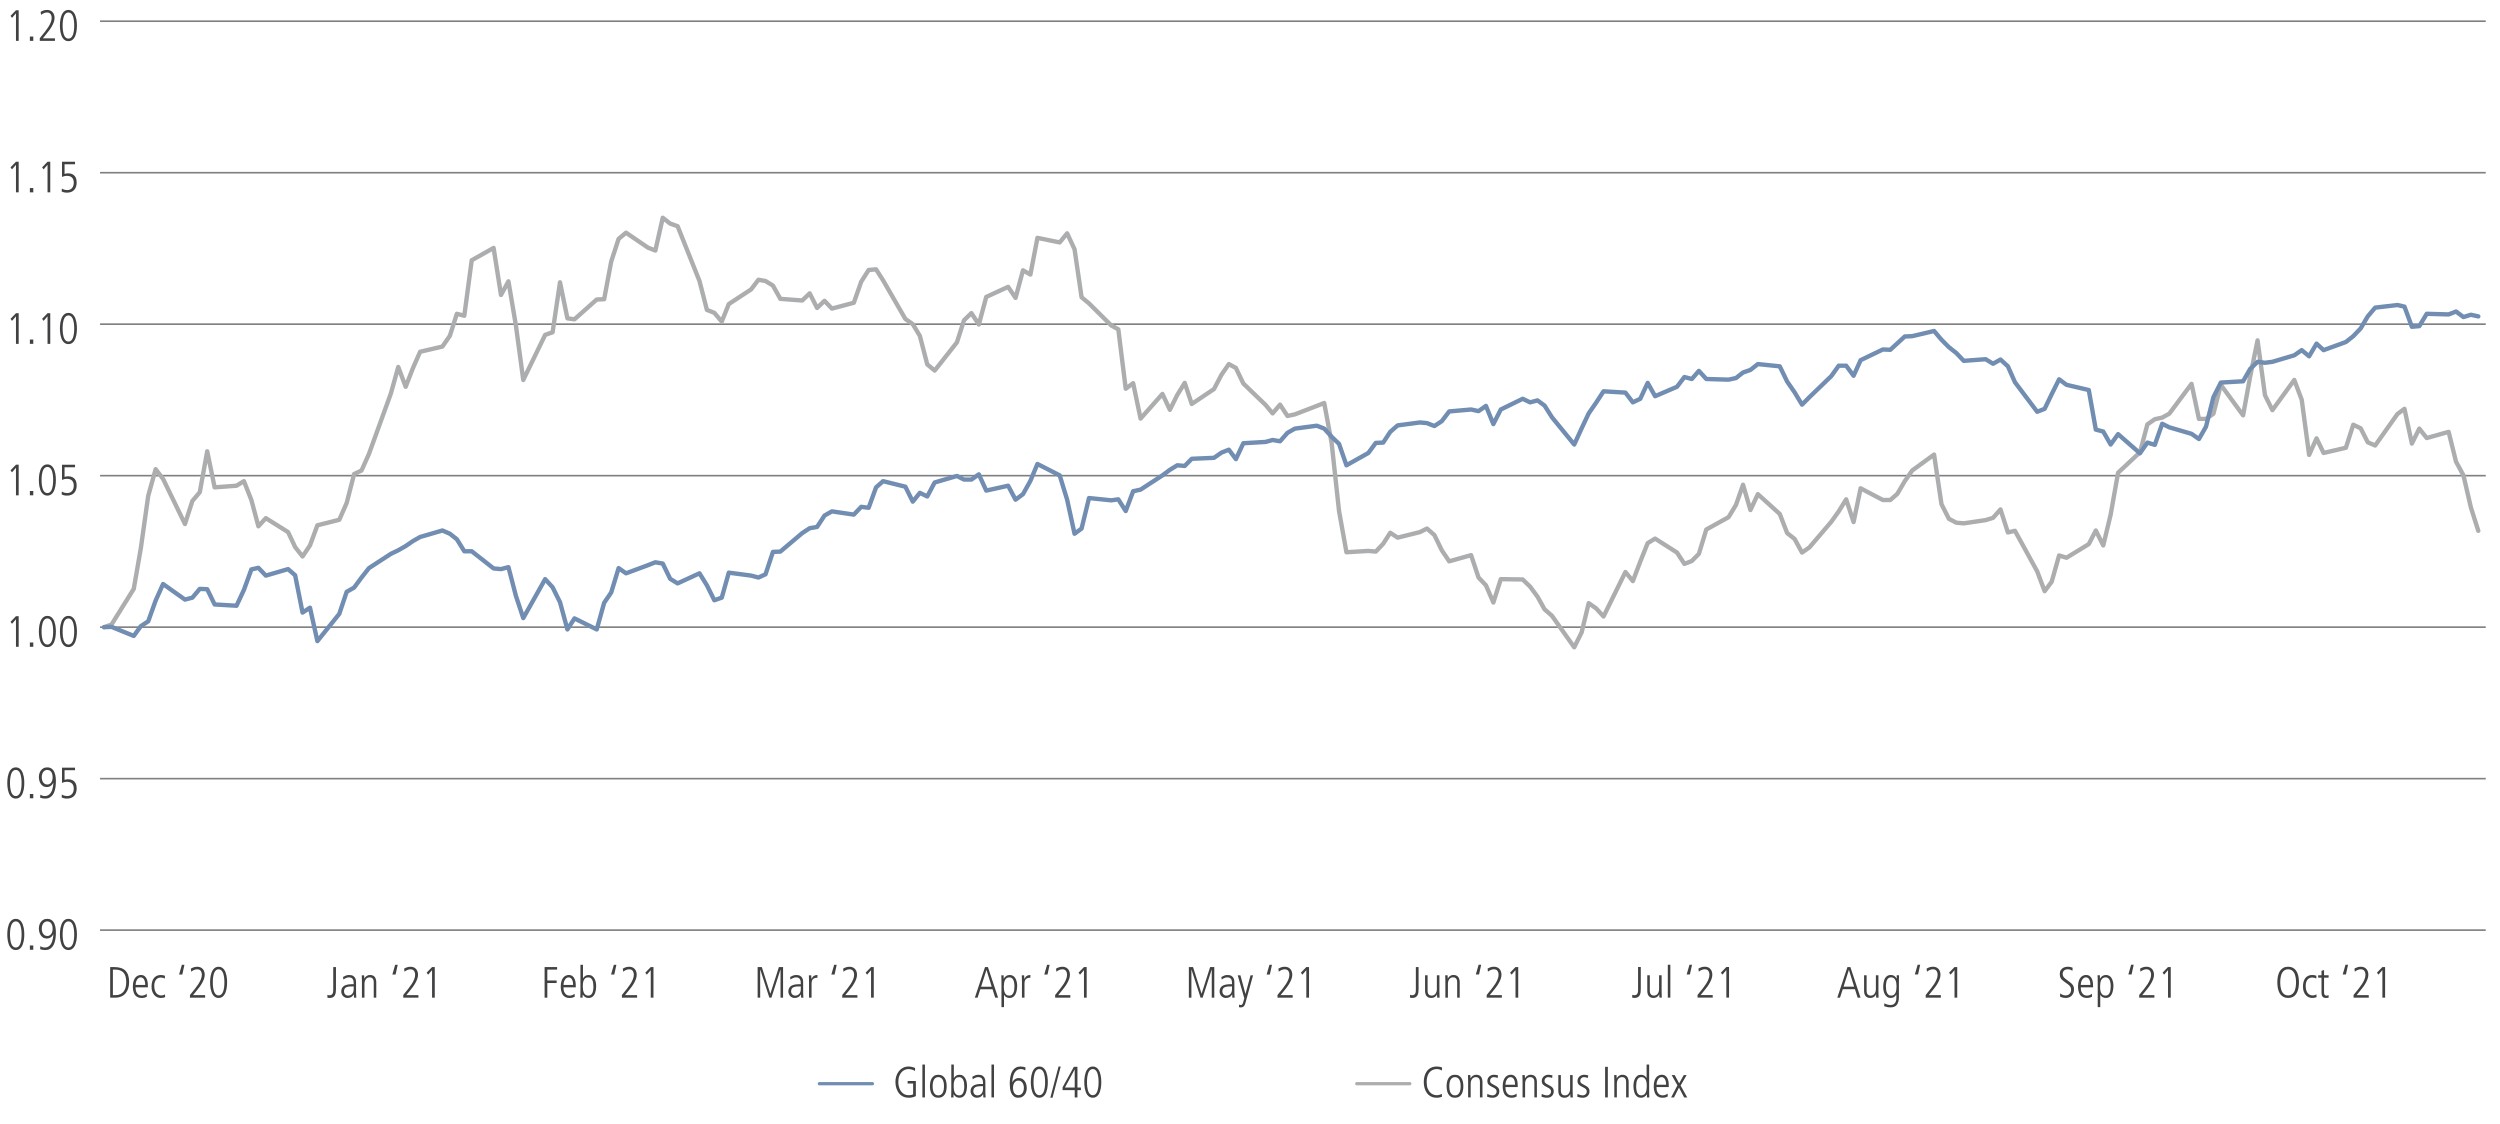 <?xml version="1.0" encoding="utf-8"?>
<!-- Generator: Adobe Illustrator 26.0.1, SVG Export Plug-In . SVG Version: 6.00 Build 0)  -->
<svg version="1.1" id="LHS_Chart" xmlns="http://www.w3.org/2000/svg" xmlns:xlink="http://www.w3.org/1999/xlink" x="0px" y="0px"
	 viewBox="0 0 1140 512.37" style="enable-background:new 0 0 1140 512.37;" xml:space="preserve">
<style type="text/css">
	.st0{fill:#414042;}
	.st1{fill:none;stroke:#718DB1;stroke-width:1.5;stroke-linecap:round;stroke-linejoin:round;stroke-miterlimit:10;}
	.st2{fill:none;}
	.st3{fill:none;stroke:#808080;stroke-width:0.75;stroke-miterlimit:10;}
	.st4{fill:none;stroke:#ACADAF;stroke-width:1.5;stroke-linecap:round;stroke-linejoin:round;stroke-miterlimit:10;}
	.st5{fill:none;stroke:#ACADAF;stroke-width:2;stroke-linecap:round;stroke-linejoin:round;stroke-miterlimit:10;}
	.st6{fill:none;stroke:#718DB1;stroke-width:2;stroke-linecap:round;stroke-linejoin:round;stroke-miterlimit:10;}
</style>
<g>
	<g>
		<path class="st0" d="M50.24,440.98h1.82c2.33,0,4.05,0.56,5.16,1.68c1.11,1.12,1.66,2.82,1.66,5.1c0,1.01-0.13,1.96-0.38,2.83
			c-0.25,0.87-0.64,1.63-1.17,2.28c-0.53,0.65-1.2,1.15-2.02,1.52c-0.82,0.37-1.79,0.55-2.91,0.55h-2.16V440.98z M51.48,453.78h1.28
			c0.77,0,1.46-0.14,2.06-0.42c0.6-0.28,1.1-0.67,1.51-1.18c0.41-0.51,0.71-1.12,0.92-1.83c0.21-0.71,0.31-1.51,0.31-2.39
			c0-0.36-0.02-0.76-0.05-1.19s-0.1-0.86-0.21-1.29c-0.11-0.43-0.27-0.84-0.49-1.25c-0.22-0.41-0.52-0.76-0.89-1.07
			c-0.37-0.31-0.84-0.55-1.39-0.74c-0.55-0.19-1.22-0.28-1.99-0.28h-1.06V453.78z"/>
		<path class="st0" d="M61.82,450.22c0,0.95,0.13,1.68,0.39,2.19c0.26,0.51,0.55,0.89,0.88,1.12c0.33,0.23,0.65,0.37,0.96,0.41
			S64.58,454,64.7,454c0.33,0,0.71-0.07,1.13-0.22c0.42-0.15,0.78-0.35,1.07-0.62l0.06,1.34c-0.24,0.13-0.54,0.26-0.91,0.39
			c-0.37,0.13-0.86,0.19-1.47,0.19c-0.67,0-1.23-0.11-1.69-0.32c-0.46-0.21-0.84-0.48-1.13-0.81c-0.29-0.33-0.52-0.69-0.68-1.1
			s-0.28-0.81-0.35-1.2s-0.12-0.75-0.13-1.07c-0.01-0.32-0.02-0.57-0.02-0.74c0-0.96,0.11-1.77,0.32-2.44
			c0.21-0.67,0.49-1.21,0.84-1.62c0.35-0.41,0.74-0.71,1.17-0.9c0.43-0.19,0.86-0.28,1.29-0.28c0.73,0,1.32,0.18,1.75,0.53
			c0.43,0.35,0.76,0.8,0.99,1.35s0.37,1.15,0.43,1.82c0.06,0.67,0.09,1.31,0.09,1.92H61.82z M66.22,449.14
			c0-0.68-0.06-1.24-0.19-1.68c-0.13-0.44-0.29-0.79-0.49-1.06s-0.42-0.45-0.67-0.56c-0.25-0.11-0.49-0.16-0.73-0.16
			c-0.4,0-0.74,0.12-1.03,0.36c-0.29,0.24-0.53,0.53-0.72,0.88s-0.34,0.72-0.43,1.12c-0.09,0.4-0.14,0.77-0.14,1.1H66.22z"/>
		<path class="st0" d="M75.16,446.28c-0.23-0.19-0.51-0.32-0.86-0.4c-0.35-0.08-0.67-0.12-0.98-0.12c-0.39,0-0.76,0.07-1.12,0.21
			c-0.36,0.14-0.68,0.36-0.95,0.67s-0.49,0.7-0.66,1.17c-0.17,0.47-0.25,1.05-0.25,1.73c0,0.93,0.11,1.69,0.34,2.26
			c0.23,0.57,0.5,1.02,0.83,1.33c0.33,0.31,0.67,0.52,1.03,0.63c0.36,0.11,0.68,0.16,0.96,0.16c0.12,0,0.26-0.01,0.42-0.03
			c0.16-0.02,0.32-0.05,0.49-0.09s0.32-0.09,0.47-0.16s0.26-0.15,0.34-0.26l0.1,1.32c-0.25,0.11-0.56,0.2-0.91,0.27
			s-0.71,0.11-1.07,0.11c-0.55,0-1.07-0.11-1.58-0.32c-0.51-0.21-0.96-0.53-1.35-0.96s-0.71-0.97-0.95-1.62
			c-0.24-0.65-0.36-1.42-0.36-2.3c0-0.77,0.09-1.49,0.26-2.14c0.17-0.65,0.43-1.21,0.78-1.67c0.35-0.46,0.79-0.82,1.32-1.08
			s1.15-0.39,1.86-0.39c0.41,0,0.77,0.03,1.08,0.1c0.31,0.07,0.58,0.15,0.82,0.26L75.16,446.28z"/>
		<path class="st0" d="M82.94,439.94h1.16l-0.96,4.44h-1.48L82.94,439.94z"/>
		<path class="st0" d="M86.62,453.72l1.06-1.32c0.4-0.49,0.85-1.06,1.36-1.69c0.51-0.63,0.98-1.3,1.43-1.99
			c0.45-0.69,0.82-1.4,1.12-2.12c0.3-0.72,0.45-1.42,0.45-2.1c0-0.71-0.17-1.3-0.51-1.78c-0.34-0.48-0.9-0.72-1.67-0.72
			c-0.44,0-0.91,0.11-1.41,0.33c-0.5,0.22-0.92,0.48-1.25,0.77l-0.18-1.38c0.31-0.2,0.7-0.4,1.19-0.59
			c0.49-0.19,1.07-0.29,1.75-0.29c0.61,0,1.14,0.11,1.57,0.33c0.43,0.22,0.79,0.5,1.06,0.85s0.47,0.74,0.59,1.17
			c0.12,0.43,0.18,0.87,0.18,1.31c0,0.67-0.13,1.34-0.39,2.02c-0.26,0.68-0.57,1.33-0.94,1.96c-0.37,0.63-0.75,1.21-1.16,1.74
			s-0.76,0.98-1.05,1.34l-1.8,2.22h5.52v1.16h-6.92V453.72z"/>
		<path class="st0" d="M103.56,447.96c0,0.4-0.02,0.86-0.05,1.37c-0.03,0.51-0.1,1.03-0.2,1.56c-0.1,0.53-0.24,1.04-0.42,1.54
			c-0.18,0.5-0.41,0.95-0.7,1.34c-0.29,0.39-0.64,0.71-1.05,0.95c-0.41,0.24-0.9,0.36-1.46,0.36c-0.56,0-1.05-0.12-1.46-0.36
			c-0.41-0.24-0.76-0.56-1.05-0.95c-0.29-0.39-0.52-0.84-0.7-1.34s-0.32-1.01-0.42-1.54s-0.17-1.05-0.2-1.56
			c-0.03-0.51-0.05-0.97-0.05-1.37c0-0.4,0.02-0.86,0.05-1.37c0.03-0.51,0.1-1.03,0.2-1.56c0.1-0.53,0.24-1.04,0.42-1.54
			s0.41-0.95,0.7-1.34c0.29-0.39,0.63-0.71,1.04-0.95c0.41-0.24,0.9-0.36,1.47-0.36s1.06,0.12,1.47,0.36
			c0.41,0.24,0.75,0.56,1.04,0.95c0.29,0.39,0.52,0.84,0.7,1.34c0.18,0.5,0.32,1.01,0.42,1.54c0.1,0.53,0.17,1.05,0.2,1.56
			C103.55,447.1,103.56,447.56,103.56,447.96z M102.32,447.96c0-0.28-0.01-0.62-0.02-1.02s-0.05-0.82-0.11-1.26
			c-0.06-0.44-0.15-0.88-0.26-1.32c-0.11-0.44-0.27-0.83-0.46-1.18s-0.44-0.63-0.73-0.85c-0.29-0.22-0.65-0.33-1.06-0.33
			s-0.77,0.11-1.06,0.33c-0.29,0.22-0.54,0.5-0.73,0.85s-0.35,0.74-0.46,1.18c-0.11,0.44-0.2,0.88-0.26,1.32
			c-0.06,0.44-0.1,0.86-0.11,1.26c-0.01,0.4-0.02,0.74-0.02,1.02c0,0.28,0.01,0.62,0.02,1.02c0.01,0.4,0.05,0.82,0.11,1.26
			c0.06,0.44,0.15,0.88,0.26,1.32c0.11,0.44,0.27,0.83,0.46,1.18s0.44,0.63,0.73,0.85c0.29,0.22,0.65,0.33,1.06,0.33
			s0.77-0.11,1.06-0.33c0.29-0.22,0.54-0.5,0.73-0.85s0.35-0.74,0.46-1.18c0.11-0.44,0.2-0.88,0.26-1.32
			c0.06-0.44,0.1-0.86,0.11-1.26S102.32,448.24,102.32,447.96z"/>
	</g>
	<g>
		<path class="st0" d="M149.3,453.62c0.15,0.07,0.29,0.12,0.43,0.16c0.14,0.04,0.31,0.06,0.51,0.06c0.41,0,0.74-0.08,0.97-0.25
			c0.23-0.17,0.41-0.38,0.52-0.65s0.18-0.56,0.2-0.89c0.02-0.33,0.03-0.66,0.03-0.99v-10.08h1.24v10.12c0,0.52-0.03,1.02-0.1,1.49
			c-0.07,0.47-0.2,0.9-0.4,1.27c-0.2,0.37-0.49,0.67-0.88,0.89c-0.39,0.22-0.9,0.33-1.54,0.33c-0.19,0-0.36-0.02-0.53-0.05
			c-0.17-0.03-0.32-0.06-0.45-0.09V453.62z"/>
		<path class="st0" d="M162.36,452.66c0,0.39,0.01,0.77,0.04,1.14c0.03,0.37,0.05,0.75,0.08,1.14h-1.04l-0.08-1.46h-0.04
			c-0.35,0.56-0.74,0.97-1.19,1.22c-0.45,0.25-1,0.38-1.67,0.38c-0.4,0-0.77-0.08-1.11-0.23s-0.64-0.36-0.9-0.63
			c-0.26-0.27-0.46-0.58-0.61-0.94c-0.15-0.36-0.22-0.75-0.22-1.16c0-0.55,0.09-1.01,0.26-1.38c0.17-0.37,0.4-0.68,0.69-0.93
			c0.29-0.25,0.61-0.44,0.96-0.57c0.35-0.13,0.71-0.23,1.08-0.3c0.37-0.07,0.72-0.11,1.06-0.12c0.34-0.01,0.63-0.02,0.87-0.02h0.74
			c0-0.32-0.01-0.66-0.03-1.03c-0.02-0.37-0.1-0.7-0.23-1.01c-0.13-0.31-0.34-0.56-0.63-0.77c-0.29-0.21-0.7-0.31-1.23-0.31
			c-0.35,0-0.67,0.05-0.96,0.14c-0.29,0.1-0.55,0.21-0.78,0.33s-0.41,0.24-0.56,0.35c-0.15,0.11-0.23,0.18-0.26,0.2l-0.18-1.2
			c0.48-0.27,0.93-0.48,1.34-0.65s0.9-0.25,1.46-0.25c0.79,0,1.39,0.14,1.82,0.42s0.74,0.61,0.93,0.99s0.31,0.76,0.34,1.13
			s0.05,0.65,0.05,0.84V452.66z M161.28,449.8c-0.6,0-1.17,0.01-1.7,0.04c-0.53,0.03-1,0.11-1.41,0.25
			c-0.41,0.14-0.73,0.37-0.96,0.69s-0.35,0.77-0.35,1.34c0,0.21,0.04,0.43,0.12,0.66s0.2,0.43,0.36,0.61
			c0.16,0.18,0.36,0.33,0.59,0.44c0.23,0.11,0.5,0.17,0.81,0.17c0.13,0,0.34-0.03,0.62-0.08c0.28-0.05,0.56-0.18,0.85-0.38
			c0.29-0.2,0.54-0.5,0.75-0.9c0.21-0.4,0.32-0.95,0.32-1.64V449.8z"/>
		<path class="st0" d="M165.04,447.9c0-0.53-0.01-1.06-0.03-1.58c-0.02-0.52-0.04-1.05-0.05-1.58h1.08
			c0.03,0.23,0.04,0.44,0.05,0.64c0.01,0.2,0.02,0.49,0.03,0.86h0.04c0.05-0.11,0.14-0.25,0.26-0.44s0.28-0.37,0.49-0.55
			c0.21-0.18,0.46-0.33,0.76-0.46c0.3-0.13,0.66-0.19,1.09-0.19c0.47,0,0.86,0.07,1.19,0.21c0.33,0.14,0.59,0.32,0.8,0.54
			c0.21,0.22,0.37,0.47,0.48,0.74s0.2,0.54,0.25,0.8s0.08,0.5,0.09,0.72s0.01,0.38,0.01,0.49v6.84h-1.16v-6.88
			c0-0.17-0.01-0.4-0.03-0.67c-0.02-0.27-0.09-0.54-0.21-0.79s-0.31-0.47-0.56-0.65c-0.25-0.18-0.62-0.27-1.1-0.27
			c-0.36,0-0.68,0.08-0.97,0.23c-0.29,0.15-0.53,0.36-0.73,0.63c-0.2,0.27-0.35,0.58-0.46,0.93s-0.16,0.73-0.16,1.13v6.34h-1.16
			V447.9z"/>
		<path class="st0" d="M180.2,439.94h1.16l-0.96,4.44h-1.48L180.2,439.94z"/>
		<path class="st0" d="M183.88,453.72l1.06-1.32c0.4-0.49,0.85-1.06,1.36-1.69c0.51-0.63,0.98-1.3,1.43-1.99
			c0.45-0.69,0.82-1.4,1.12-2.12c0.3-0.72,0.45-1.42,0.45-2.1c0-0.71-0.17-1.3-0.51-1.78c-0.34-0.48-0.9-0.72-1.67-0.72
			c-0.44,0-0.91,0.11-1.41,0.33c-0.5,0.22-0.92,0.48-1.25,0.77l-0.18-1.38c0.31-0.2,0.7-0.4,1.19-0.59
			c0.49-0.19,1.07-0.29,1.75-0.29c0.61,0,1.14,0.11,1.57,0.33c0.43,0.22,0.79,0.5,1.06,0.85s0.47,0.74,0.59,1.17
			c0.12,0.43,0.18,0.87,0.18,1.31c0,0.67-0.13,1.34-0.39,2.02c-0.26,0.68-0.57,1.33-0.94,1.96c-0.37,0.63-0.75,1.21-1.16,1.74
			s-0.76,0.98-1.05,1.34l-1.8,2.22h5.52v1.16h-6.92V453.72z"/>
		<path class="st0" d="M197.02,440.98h1.24v13.96h-1.24v-12.56l-1.8,2.08l-0.68-0.92L197.02,440.98z"/>
	</g>
	<g>
		<path class="st0" d="M248.34,440.98h5.7v1.16h-4.46v4.96h4.24v1.16h-4.24v6.68h-1.24V440.98z"/>
		<path class="st0" d="M256.94,450.22c0,0.95,0.13,1.68,0.39,2.19c0.26,0.51,0.55,0.89,0.88,1.12c0.33,0.23,0.65,0.37,0.96,0.41
			s0.53,0.06,0.65,0.06c0.33,0,0.71-0.07,1.13-0.22c0.42-0.15,0.78-0.35,1.07-0.62l0.06,1.34c-0.24,0.13-0.54,0.26-0.91,0.39
			c-0.37,0.13-0.86,0.19-1.47,0.19c-0.67,0-1.23-0.11-1.69-0.32c-0.46-0.21-0.84-0.48-1.13-0.81c-0.29-0.33-0.52-0.69-0.68-1.1
			s-0.28-0.81-0.35-1.2s-0.12-0.75-0.13-1.07c-0.01-0.32-0.02-0.57-0.02-0.74c0-0.96,0.11-1.77,0.32-2.44
			c0.21-0.67,0.49-1.21,0.84-1.62c0.35-0.41,0.74-0.71,1.17-0.9c0.43-0.19,0.86-0.28,1.29-0.28c0.73,0,1.32,0.18,1.75,0.53
			c0.43,0.35,0.76,0.8,0.99,1.35s0.37,1.15,0.43,1.82c0.06,0.67,0.09,1.31,0.09,1.92H256.94z M261.34,449.14
			c0-0.68-0.06-1.24-0.19-1.68c-0.13-0.44-0.29-0.79-0.49-1.06s-0.42-0.45-0.67-0.56c-0.25-0.11-0.49-0.16-0.73-0.16
			c-0.4,0-0.74,0.12-1.03,0.36c-0.29,0.24-0.53,0.53-0.72,0.88s-0.34,0.72-0.43,1.12c-0.09,0.4-0.14,0.77-0.14,1.1H261.34z"/>
		<path class="st0" d="M264.68,439.94h1.16v6.12h0.04c0.31-0.47,0.66-0.83,1.06-1.08s0.91-0.38,1.52-0.38
			c0.64,0,1.18,0.16,1.61,0.49c0.43,0.33,0.78,0.73,1.04,1.22s0.45,1.01,0.56,1.58s0.17,1.09,0.17,1.57c0,0.24-0.01,0.54-0.02,0.91
			c-0.01,0.37-0.06,0.76-0.13,1.18s-0.18,0.84-0.33,1.26s-0.35,0.8-0.6,1.13c-0.25,0.33-0.57,0.61-0.96,0.82
			c-0.39,0.21-0.85,0.32-1.4,0.32c-0.64,0-1.16-0.14-1.55-0.41c-0.39-0.27-0.77-0.65-1.13-1.13h-0.04v1.4h-1.08
			c0.03-0.44,0.05-0.91,0.06-1.42s0.02-1.16,0.02-1.96V439.94z M270.6,449.84c0-0.59-0.04-1.13-0.12-1.64
			c-0.08-0.51-0.21-0.95-0.4-1.32c-0.19-0.37-0.43-0.67-0.72-0.88c-0.29-0.21-0.66-0.32-1.1-0.32c-0.63,0-1.11,0.16-1.45,0.48
			c-0.34,0.32-0.59,0.7-0.74,1.15s-0.24,0.92-0.27,1.41c-0.03,0.49-0.04,0.91-0.04,1.24c0,0.52,0.04,1.02,0.12,1.51
			c0.08,0.49,0.21,0.92,0.4,1.29s0.44,0.67,0.77,0.9c0.33,0.23,0.74,0.34,1.23,0.34c0.39,0,0.71-0.08,0.98-0.25
			c0.27-0.17,0.49-0.38,0.66-0.64c0.17-0.26,0.3-0.55,0.39-0.87c0.09-0.32,0.15-0.64,0.2-0.95c0.05-0.31,0.07-0.6,0.08-0.85
			C270.59,450.18,270.6,449.98,270.6,449.84z"/>
		<path class="st0" d="M279.92,439.94h1.16l-0.96,4.44h-1.48L279.92,439.94z"/>
		<path class="st0" d="M283.6,453.72l1.06-1.32c0.4-0.49,0.85-1.06,1.36-1.69c0.51-0.63,0.98-1.3,1.43-1.99
			c0.45-0.69,0.82-1.4,1.12-2.12c0.3-0.72,0.45-1.42,0.45-2.1c0-0.71-0.17-1.3-0.51-1.78c-0.34-0.48-0.9-0.72-1.67-0.72
			c-0.44,0-0.91,0.11-1.41,0.33c-0.5,0.22-0.92,0.48-1.25,0.77l-0.18-1.38c0.31-0.2,0.7-0.4,1.19-0.59
			c0.49-0.19,1.07-0.29,1.75-0.29c0.61,0,1.14,0.11,1.57,0.33c0.43,0.22,0.79,0.5,1.06,0.85s0.47,0.74,0.59,1.17
			c0.12,0.43,0.18,0.87,0.18,1.31c0,0.67-0.13,1.34-0.39,2.02c-0.26,0.68-0.57,1.33-0.94,1.96c-0.37,0.63-0.75,1.21-1.16,1.74
			s-0.76,0.98-1.05,1.34l-1.8,2.22h5.52v1.16h-6.92V453.72z"/>
		<path class="st0" d="M296.74,440.98h1.24v13.96h-1.24v-12.56l-1.8,2.08l-0.68-0.92L296.74,440.98z"/>
	</g>
	<g>
		<path class="st0" d="M345.48,440.98h1.9l3.88,12.12h0.04l3.88-12.12h1.9v13.96h-1.16v-12.8h-0.04l-4.12,12.8h-0.94l-4.14-12.8
			h-0.04v12.8h-1.16V440.98z"/>
		<path class="st0" d="M366.24,452.66c0,0.39,0.01,0.77,0.04,1.14c0.03,0.37,0.05,0.75,0.08,1.14h-1.04l-0.08-1.46h-0.04
			c-0.35,0.56-0.74,0.97-1.19,1.22c-0.45,0.25-1,0.38-1.67,0.38c-0.4,0-0.77-0.08-1.11-0.23s-0.64-0.36-0.9-0.63
			c-0.26-0.27-0.46-0.58-0.61-0.94c-0.15-0.36-0.22-0.75-0.22-1.16c0-0.55,0.09-1.01,0.26-1.38c0.17-0.37,0.4-0.68,0.69-0.93
			c0.29-0.25,0.61-0.44,0.96-0.57c0.35-0.13,0.71-0.23,1.08-0.3c0.37-0.07,0.72-0.11,1.06-0.12c0.34-0.01,0.63-0.02,0.87-0.02h0.74
			c0-0.32-0.01-0.66-0.03-1.03c-0.02-0.37-0.1-0.7-0.23-1.01c-0.13-0.31-0.34-0.56-0.63-0.77c-0.29-0.21-0.7-0.31-1.23-0.31
			c-0.35,0-0.67,0.05-0.96,0.14c-0.29,0.1-0.55,0.21-0.78,0.33s-0.41,0.24-0.56,0.35c-0.15,0.11-0.23,0.18-0.26,0.2l-0.18-1.2
			c0.48-0.27,0.93-0.48,1.34-0.65s0.9-0.25,1.46-0.25c0.79,0,1.39,0.14,1.82,0.42s0.74,0.61,0.93,0.99s0.31,0.76,0.34,1.13
			s0.05,0.65,0.05,0.84V452.66z M365.16,449.8c-0.6,0-1.17,0.01-1.7,0.04c-0.53,0.03-1,0.11-1.41,0.25
			c-0.41,0.14-0.73,0.37-0.96,0.69s-0.35,0.77-0.35,1.34c0,0.21,0.04,0.43,0.12,0.66s0.2,0.43,0.36,0.61
			c0.16,0.18,0.36,0.33,0.59,0.44c0.23,0.11,0.5,0.17,0.81,0.17c0.13,0,0.34-0.03,0.62-0.08c0.28-0.05,0.56-0.18,0.85-0.38
			c0.29-0.2,0.54-0.5,0.75-0.9c0.21-0.4,0.32-0.95,0.32-1.64V449.8z"/>
		<path class="st0" d="M368.92,447.9c0-0.53-0.01-1.06-0.03-1.58c-0.02-0.52-0.04-1.05-0.05-1.58h1.08c0.01,0.31,0.03,0.6,0.04,0.88
			c0.01,0.28,0.03,0.53,0.04,0.74h0.04c0.19-0.36,0.38-0.66,0.58-0.89c0.2-0.23,0.41-0.41,0.64-0.54c0.23-0.13,0.46-0.21,0.71-0.26
			c0.25-0.05,0.51-0.07,0.79-0.07v1.24c-0.92,0-1.6,0.21-2.03,0.63s-0.65,1.1-0.65,2.05v6.42h-1.16V447.9z"/>
		<path class="st0" d="M380.38,439.94h1.16l-0.96,4.44h-1.48L380.38,439.94z"/>
		<path class="st0" d="M384.06,453.72l1.06-1.32c0.4-0.49,0.85-1.06,1.36-1.69c0.51-0.63,0.98-1.3,1.43-1.99
			c0.45-0.69,0.82-1.4,1.12-2.12c0.3-0.72,0.45-1.42,0.45-2.1c0-0.71-0.17-1.3-0.51-1.78c-0.34-0.48-0.9-0.72-1.67-0.72
			c-0.44,0-0.91,0.11-1.41,0.33c-0.5,0.22-0.92,0.48-1.25,0.77l-0.18-1.38c0.31-0.2,0.7-0.4,1.19-0.59
			c0.49-0.19,1.07-0.29,1.75-0.29c0.61,0,1.14,0.11,1.57,0.33c0.43,0.22,0.79,0.5,1.06,0.85s0.47,0.74,0.59,1.17
			c0.12,0.43,0.18,0.87,0.18,1.31c0,0.67-0.13,1.34-0.39,2.02c-0.26,0.68-0.57,1.33-0.94,1.96c-0.37,0.63-0.75,1.21-1.16,1.74
			s-0.76,0.98-1.05,1.34l-1.8,2.22h5.52v1.16h-6.92V453.72z"/>
		<path class="st0" d="M397.2,440.98h1.24v13.96h-1.24v-12.56l-1.8,2.08l-0.68-0.92L397.2,440.98z"/>
	</g>
	<g>
		<path class="st0" d="M449.17,440.98h1.32l4.64,13.96h-1.32l-1.22-3.84h-5.56l-1.26,3.84h-1.24L449.17,440.98z M447.39,449.94h4.82
			l-2.36-7.64h-0.04L447.39,449.94z"/>
		<path class="st0" d="M456.67,448.12c0-0.8-0.01-1.45-0.02-1.96c-0.01-0.51-0.03-0.98-0.06-1.42h1.08v1.5h0.04
			c0.35-0.53,0.73-0.94,1.16-1.22c0.43-0.28,0.93-0.42,1.52-0.42c0.55,0,1.01,0.1,1.4,0.31c0.39,0.21,0.71,0.47,0.96,0.8
			c0.25,0.33,0.45,0.69,0.6,1.08c0.15,0.39,0.26,0.77,0.33,1.13c0.07,0.36,0.12,0.68,0.13,0.97s0.02,0.49,0.02,0.61
			c0,0.72-0.06,1.42-0.19,2.09c-0.13,0.67-0.32,1.27-0.59,1.79c-0.27,0.52-0.61,0.93-1.04,1.24c-0.43,0.31-0.95,0.46-1.56,0.46
			s-1.14-0.12-1.57-0.37c-0.43-0.25-0.77-0.6-1.01-1.05h-0.04v5.6h-1.16V448.12z M462.59,449.84c0-0.13,0-0.33-0.01-0.59
			c-0.01-0.26-0.03-0.55-0.08-0.86c-0.05-0.31-0.11-0.63-0.2-0.95c-0.09-0.32-0.22-0.61-0.39-0.87c-0.17-0.26-0.39-0.47-0.66-0.64
			c-0.27-0.17-0.59-0.25-0.98-0.25c-0.49,0-0.9,0.11-1.23,0.34c-0.33,0.23-0.58,0.53-0.77,0.9c-0.19,0.37-0.32,0.8-0.4,1.29
			c-0.08,0.49-0.12,0.99-0.12,1.51c0,0.35,0.01,0.76,0.04,1.25c0.03,0.49,0.12,0.95,0.27,1.4c0.15,0.45,0.4,0.83,0.74,1.15
			s0.82,0.48,1.45,0.48c0.44,0,0.81-0.11,1.1-0.32s0.53-0.51,0.72-0.88s0.32-0.81,0.4-1.32S462.59,450.42,462.59,449.84z"/>
		<path class="st0" d="M466.01,447.9c0-0.53-0.01-1.06-0.03-1.58c-0.02-0.52-0.04-1.05-0.05-1.58h1.08c0.01,0.31,0.03,0.6,0.04,0.88
			c0.01,0.28,0.03,0.53,0.04,0.74h0.04c0.19-0.36,0.38-0.66,0.58-0.89c0.2-0.23,0.41-0.41,0.64-0.54c0.23-0.13,0.46-0.21,0.71-0.26
			c0.25-0.05,0.51-0.07,0.79-0.07v1.24c-0.92,0-1.6,0.21-2.03,0.63s-0.65,1.1-0.65,2.05v6.42h-1.16V447.9z"/>
		<path class="st0" d="M477.47,439.94h1.16l-0.96,4.44h-1.48L477.47,439.94z"/>
		<path class="st0" d="M481.15,453.72l1.06-1.32c0.4-0.49,0.85-1.06,1.36-1.69c0.51-0.63,0.98-1.3,1.43-1.99
			c0.45-0.69,0.82-1.4,1.12-2.12c0.3-0.72,0.45-1.42,0.45-2.1c0-0.71-0.17-1.3-0.51-1.78c-0.34-0.48-0.9-0.72-1.67-0.72
			c-0.44,0-0.91,0.11-1.41,0.33c-0.5,0.22-0.92,0.48-1.25,0.77l-0.18-1.38c0.31-0.2,0.7-0.4,1.19-0.59
			c0.49-0.19,1.07-0.29,1.75-0.29c0.61,0,1.14,0.11,1.57,0.33c0.43,0.22,0.79,0.5,1.06,0.85s0.47,0.74,0.59,1.17
			c0.12,0.43,0.18,0.87,0.18,1.31c0,0.67-0.13,1.34-0.39,2.02c-0.26,0.68-0.57,1.33-0.94,1.96c-0.37,0.63-0.75,1.21-1.16,1.74
			s-0.76,0.98-1.05,1.34l-1.8,2.22h5.52v1.16h-6.92V453.72z"/>
		<path class="st0" d="M494.29,440.98h1.24v13.96h-1.24v-12.56l-1.8,2.08l-0.68-0.92L494.29,440.98z"/>
	</g>
	<g>
		<path class="st0" d="M542.12,440.98h1.9l3.88,12.12h0.04l3.88-12.12h1.9v13.96h-1.16v-12.8h-0.04l-4.12,12.8h-0.94l-4.14-12.8
			h-0.04v12.8h-1.16V440.98z"/>
		<path class="st0" d="M562.88,452.66c0,0.39,0.01,0.77,0.04,1.14c0.03,0.37,0.05,0.75,0.08,1.14h-1.04l-0.08-1.46h-0.04
			c-0.35,0.56-0.74,0.97-1.19,1.22c-0.45,0.25-1,0.38-1.67,0.38c-0.4,0-0.77-0.08-1.11-0.23s-0.64-0.36-0.9-0.63
			c-0.26-0.27-0.46-0.58-0.61-0.94c-0.15-0.36-0.22-0.75-0.22-1.16c0-0.55,0.09-1.01,0.26-1.38c0.17-0.37,0.4-0.68,0.69-0.93
			c0.29-0.25,0.61-0.44,0.96-0.57c0.35-0.13,0.71-0.23,1.08-0.3c0.37-0.07,0.72-0.11,1.06-0.12c0.34-0.01,0.63-0.02,0.87-0.02h0.74
			c0-0.32-0.01-0.66-0.03-1.03c-0.02-0.37-0.1-0.7-0.23-1.01c-0.13-0.31-0.34-0.56-0.63-0.77c-0.29-0.21-0.7-0.31-1.23-0.31
			c-0.35,0-0.67,0.05-0.96,0.14c-0.29,0.1-0.55,0.21-0.78,0.33s-0.41,0.24-0.56,0.35c-0.15,0.11-0.23,0.18-0.26,0.2l-0.18-1.2
			c0.48-0.27,0.93-0.48,1.34-0.65s0.9-0.25,1.46-0.25c0.79,0,1.39,0.14,1.82,0.42s0.74,0.61,0.93,0.99s0.31,0.76,0.34,1.13
			s0.05,0.65,0.05,0.84V452.66z M561.8,449.8c-0.6,0-1.17,0.01-1.7,0.04c-0.53,0.03-1,0.11-1.41,0.25
			c-0.41,0.14-0.73,0.37-0.96,0.69s-0.35,0.77-0.35,1.34c0,0.21,0.04,0.43,0.12,0.66s0.2,0.43,0.36,0.61
			c0.16,0.18,0.36,0.33,0.59,0.44c0.23,0.11,0.5,0.17,0.81,0.17c0.13,0,0.34-0.03,0.62-0.08c0.28-0.05,0.56-0.18,0.85-0.38
			c0.29-0.2,0.54-0.5,0.75-0.9c0.21-0.4,0.32-0.95,0.32-1.64V449.8z"/>
		<path class="st0" d="M567.92,453.22h0.04l2.28-8.48h1.16l-2.9,10.48l-0.44,1.62c-0.09,0.35-0.19,0.67-0.29,0.98
			c-0.1,0.31-0.23,0.58-0.4,0.81c-0.17,0.23-0.38,0.42-0.64,0.55c-0.26,0.13-0.59,0.2-0.99,0.2c-0.16,0-0.29-0.01-0.4-0.03
			c-0.11-0.02-0.23-0.05-0.38-0.09l0.06-1.18c0.11,0.07,0.24,0.12,0.39,0.16s0.3,0.06,0.43,0.06c0.28,0,0.5-0.12,0.66-0.35
			s0.29-0.51,0.38-0.83l0.52-1.94l-3-10.44h1.24L567.92,453.22z"/>
		<path class="st0" d="M578.86,439.94h1.16l-0.96,4.44h-1.48L578.86,439.94z"/>
		<path class="st0" d="M582.54,453.72l1.06-1.32c0.4-0.49,0.85-1.06,1.36-1.69c0.51-0.63,0.98-1.3,1.43-1.99
			c0.45-0.69,0.82-1.4,1.12-2.12c0.3-0.72,0.45-1.42,0.45-2.1c0-0.71-0.17-1.3-0.51-1.78c-0.34-0.48-0.9-0.72-1.67-0.72
			c-0.44,0-0.91,0.11-1.41,0.33c-0.5,0.22-0.92,0.48-1.25,0.77l-0.18-1.38c0.31-0.2,0.7-0.4,1.19-0.59
			c0.49-0.19,1.07-0.29,1.75-0.29c0.61,0,1.14,0.11,1.57,0.33c0.43,0.22,0.79,0.5,1.06,0.85s0.47,0.74,0.59,1.17
			c0.12,0.43,0.18,0.87,0.18,1.31c0,0.67-0.13,1.34-0.39,2.02c-0.26,0.68-0.57,1.33-0.94,1.96c-0.37,0.63-0.75,1.21-1.16,1.74
			s-0.76,0.98-1.05,1.34l-1.8,2.22h5.52v1.16h-6.92V453.72z"/>
		<path class="st0" d="M595.68,440.98h1.24v13.96h-1.24v-12.56l-1.8,2.08l-0.68-0.92L595.68,440.98z"/>
	</g>
	<g>
		<path class="st0" d="M642.97,453.61c0.15,0.07,0.29,0.12,0.43,0.16c0.14,0.04,0.31,0.06,0.51,0.06c0.41,0,0.74-0.08,0.97-0.25
			c0.23-0.17,0.41-0.38,0.52-0.65s0.18-0.56,0.2-0.89c0.02-0.33,0.03-0.66,0.03-0.99v-10.08h1.24v10.12c0,0.52-0.03,1.02-0.1,1.49
			c-0.07,0.47-0.2,0.9-0.4,1.27c-0.2,0.37-0.49,0.67-0.88,0.89c-0.39,0.22-0.9,0.33-1.54,0.33c-0.19,0-0.36-0.02-0.53-0.05
			c-0.17-0.03-0.32-0.06-0.45-0.09V453.61z"/>
		<path class="st0" d="M656.37,451.77c0,0.53,0.01,1.06,0.03,1.58c0.02,0.52,0.04,1.05,0.05,1.58h-1.08
			c-0.03-0.23-0.04-0.44-0.05-0.64c-0.01-0.2-0.02-0.49-0.03-0.86h-0.04c-0.03,0.11-0.1,0.25-0.22,0.44
			c-0.12,0.19-0.28,0.37-0.49,0.55c-0.21,0.18-0.47,0.33-0.78,0.46c-0.31,0.13-0.68,0.19-1.11,0.19c-0.56,0-1.02-0.09-1.38-0.28
			c-0.36-0.19-0.65-0.43-0.86-0.73c-0.21-0.3-0.36-0.64-0.45-1.03c-0.09-0.39-0.13-0.78-0.13-1.18v-7.12h1.16v6.88
			c0,0.17,0.01,0.4,0.03,0.67c0.02,0.27,0.09,0.54,0.21,0.79c0.12,0.25,0.31,0.47,0.56,0.65c0.25,0.18,0.62,0.27,1.1,0.27
			c0.36,0,0.68-0.08,0.97-0.23c0.29-0.15,0.53-0.36,0.73-0.63s0.35-0.58,0.46-0.93c0.11-0.35,0.16-0.73,0.16-1.13v-6.34h1.16V451.77
			z"/>
		<path class="st0" d="M659.09,447.89c0-0.53-0.01-1.06-0.03-1.58c-0.02-0.52-0.04-1.05-0.05-1.58h1.08
			c0.03,0.23,0.04,0.44,0.05,0.64c0.01,0.2,0.02,0.49,0.03,0.86h0.04c0.05-0.11,0.14-0.25,0.26-0.44s0.28-0.37,0.49-0.55
			c0.21-0.18,0.46-0.33,0.76-0.46c0.3-0.13,0.66-0.19,1.09-0.19c0.47,0,0.86,0.07,1.19,0.21c0.33,0.14,0.59,0.32,0.8,0.54
			c0.21,0.22,0.37,0.47,0.48,0.74s0.2,0.54,0.25,0.8s0.08,0.5,0.09,0.72s0.01,0.38,0.01,0.49v6.84h-1.16v-6.88
			c0-0.17-0.01-0.4-0.03-0.67c-0.02-0.27-0.09-0.54-0.21-0.79s-0.31-0.47-0.56-0.65c-0.25-0.18-0.62-0.27-1.1-0.27
			c-0.36,0-0.68,0.08-0.97,0.23c-0.29,0.15-0.53,0.36-0.73,0.63c-0.2,0.27-0.35,0.58-0.46,0.93s-0.16,0.73-0.16,1.13v6.34h-1.16
			V447.89z"/>
		<path class="st0" d="M674.25,439.93h1.16l-0.96,4.44h-1.48L674.25,439.93z"/>
		<path class="st0" d="M677.93,453.71l1.06-1.32c0.4-0.49,0.85-1.06,1.36-1.69c0.51-0.63,0.98-1.3,1.43-1.99
			c0.45-0.69,0.82-1.4,1.12-2.12c0.3-0.72,0.45-1.42,0.45-2.1c0-0.71-0.17-1.3-0.51-1.78c-0.34-0.48-0.9-0.72-1.67-0.72
			c-0.44,0-0.91,0.11-1.41,0.33c-0.5,0.22-0.92,0.48-1.25,0.77l-0.18-1.38c0.31-0.2,0.7-0.4,1.19-0.59
			c0.49-0.19,1.07-0.29,1.75-0.29c0.61,0,1.14,0.11,1.57,0.33c0.43,0.22,0.79,0.5,1.06,0.85s0.47,0.74,0.59,1.17
			c0.12,0.43,0.18,0.87,0.18,1.31c0,0.67-0.13,1.34-0.39,2.02c-0.26,0.68-0.57,1.33-0.94,1.96c-0.37,0.63-0.75,1.21-1.16,1.74
			s-0.76,0.98-1.05,1.34l-1.8,2.22h5.52v1.16h-6.92V453.71z"/>
		<path class="st0" d="M691.07,440.97h1.24v13.96h-1.24v-12.56l-1.8,2.08l-0.68-0.92L691.07,440.97z"/>
	</g>
	<g>
		<path class="st0" d="M744.3,453.6c0.15,0.07,0.29,0.12,0.43,0.16c0.14,0.04,0.31,0.06,0.51,0.06c0.41,0,0.74-0.08,0.97-0.25
			c0.23-0.17,0.41-0.38,0.52-0.65s0.18-0.56,0.2-0.89c0.02-0.33,0.03-0.66,0.03-0.99v-10.08h1.24v10.12c0,0.52-0.03,1.02-0.1,1.49
			c-0.07,0.47-0.2,0.9-0.4,1.27c-0.2,0.37-0.49,0.67-0.88,0.89c-0.39,0.22-0.9,0.33-1.54,0.33c-0.19,0-0.36-0.02-0.53-0.05
			c-0.17-0.03-0.32-0.06-0.45-0.09V453.6z"/>
		<path class="st0" d="M757.7,451.76c0,0.53,0.01,1.06,0.03,1.58c0.02,0.52,0.04,1.05,0.05,1.58h-1.08
			c-0.03-0.23-0.04-0.44-0.05-0.64c-0.01-0.2-0.02-0.49-0.03-0.86h-0.04c-0.03,0.11-0.1,0.25-0.22,0.44
			c-0.12,0.19-0.28,0.37-0.49,0.55c-0.21,0.18-0.47,0.33-0.78,0.46c-0.31,0.13-0.68,0.19-1.11,0.19c-0.56,0-1.02-0.09-1.38-0.28
			c-0.36-0.19-0.65-0.43-0.86-0.73c-0.21-0.3-0.36-0.64-0.45-1.03c-0.09-0.39-0.13-0.78-0.13-1.18v-7.12h1.16v6.88
			c0,0.17,0.01,0.4,0.03,0.67c0.02,0.27,0.09,0.54,0.21,0.79c0.12,0.25,0.31,0.47,0.56,0.65c0.25,0.18,0.62,0.27,1.1,0.27
			c0.36,0,0.68-0.08,0.97-0.23c0.29-0.15,0.53-0.36,0.73-0.63s0.35-0.58,0.46-0.93c0.11-0.35,0.16-0.73,0.16-1.13v-6.34h1.16V451.76
			z"/>
		<path class="st0" d="M760.52,439.92h1.16v15h-1.16V439.92z"/>
		<path class="st0" d="M770.4,439.92h1.16l-0.96,4.44h-1.48L770.4,439.92z"/>
		<path class="st0" d="M774.08,453.7l1.06-1.32c0.4-0.49,0.85-1.06,1.36-1.69c0.51-0.63,0.98-1.3,1.43-1.99
			c0.45-0.69,0.82-1.4,1.12-2.12c0.3-0.72,0.45-1.42,0.45-2.1c0-0.71-0.17-1.3-0.51-1.78c-0.34-0.48-0.9-0.72-1.67-0.72
			c-0.44,0-0.91,0.11-1.41,0.33c-0.5,0.22-0.92,0.48-1.25,0.77l-0.18-1.38c0.31-0.2,0.7-0.4,1.19-0.59
			c0.49-0.19,1.07-0.29,1.75-0.29c0.61,0,1.14,0.11,1.57,0.33c0.43,0.22,0.79,0.5,1.06,0.85s0.47,0.74,0.59,1.17
			c0.12,0.43,0.18,0.87,0.18,1.31c0,0.67-0.13,1.34-0.39,2.02c-0.26,0.68-0.57,1.33-0.94,1.96c-0.37,0.63-0.75,1.21-1.16,1.74
			s-0.76,0.98-1.05,1.34l-1.8,2.22H781v1.16h-6.92V453.7z"/>
		<path class="st0" d="M787.21,440.96h1.24v13.96h-1.24v-12.56l-1.8,2.08l-0.68-0.92L787.21,440.96z"/>
	</g>
	<g>
		<path class="st0" d="M842.44,440.97h1.32l4.64,13.96h-1.32l-1.22-3.84h-5.56l-1.26,3.84h-1.24L842.44,440.97z M840.66,449.93h4.82
			l-2.36-7.64h-0.04L840.66,449.93z"/>
		<path class="st0" d="M856.56,451.77c0,0.53,0.01,1.06,0.03,1.58c0.02,0.52,0.04,1.05,0.05,1.58h-1.08
			c-0.03-0.23-0.04-0.44-0.05-0.64c-0.01-0.2-0.02-0.49-0.03-0.86h-0.04c-0.03,0.11-0.1,0.25-0.22,0.44
			c-0.12,0.19-0.28,0.37-0.49,0.55c-0.21,0.18-0.47,0.33-0.78,0.46c-0.31,0.13-0.68,0.19-1.11,0.19c-0.56,0-1.02-0.09-1.38-0.28
			c-0.36-0.19-0.65-0.43-0.86-0.73c-0.21-0.3-0.36-0.64-0.45-1.03c-0.09-0.39-0.13-0.78-0.13-1.18v-7.12h1.16v6.88
			c0,0.17,0.01,0.4,0.03,0.67c0.02,0.27,0.09,0.54,0.21,0.79c0.12,0.25,0.31,0.47,0.56,0.65c0.25,0.18,0.62,0.27,1.1,0.27
			c0.36,0,0.68-0.08,0.97-0.23c0.29-0.15,0.53-0.36,0.73-0.63s0.35-0.58,0.46-0.93c0.11-0.35,0.16-0.73,0.16-1.13v-6.34h1.16V451.77
			z"/>
		<path class="st0" d="M858.74,450.21c0-0.24,0.01-0.54,0.02-0.91c0.01-0.37,0.06-0.76,0.13-1.18c0.07-0.42,0.18-0.84,0.33-1.26
			s0.35-0.8,0.6-1.13c0.25-0.33,0.57-0.61,0.95-0.82c0.38-0.21,0.85-0.32,1.41-0.32c0.64,0,1.17,0.14,1.59,0.42s0.78,0.69,1.09,1.22
			h0.04v-1.5h1.08c-0.03,0.44-0.05,0.91-0.06,1.42c-0.01,0.51-0.02,1.16-0.02,1.96v6.58c0,1.44-0.3,2.58-0.89,3.42
			s-1.57,1.26-2.93,1.26c-0.28,0-0.53-0.01-0.74-0.03c-0.21-0.02-0.43-0.05-0.64-0.1c-0.21-0.05-0.44-0.1-0.68-0.17
			c-0.24-0.07-0.52-0.15-0.84-0.26l0.08-1.3c0.49,0.28,1,0.48,1.52,0.6c0.52,0.12,0.95,0.18,1.28,0.18c0.63,0,1.12-0.13,1.48-0.38
			c0.36-0.25,0.63-0.56,0.81-0.91c0.18-0.35,0.29-0.72,0.33-1.1s0.06-0.7,0.06-0.97v-1.4h-0.04c-0.31,0.51-0.66,0.89-1.06,1.15
			c-0.4,0.26-0.91,0.39-1.52,0.39c-0.64,0-1.18-0.16-1.61-0.49c-0.43-0.33-0.78-0.73-1.04-1.22c-0.26-0.49-0.45-1.01-0.56-1.58
			C858.8,451.21,858.74,450.69,858.74,450.21z M859.98,449.83c0,0.59,0.04,1.13,0.12,1.64s0.21,0.95,0.4,1.32s0.43,0.67,0.72,0.88
			s0.66,0.32,1.1,0.32c0.48,0,0.88-0.1,1.2-0.31c0.32-0.21,0.58-0.5,0.77-0.87c0.19-0.37,0.33-0.82,0.41-1.35s0.12-1.11,0.12-1.75
			c0-0.52-0.04-1.02-0.12-1.51c-0.08-0.49-0.21-0.92-0.4-1.29c-0.19-0.37-0.44-0.67-0.77-0.9c-0.33-0.23-0.74-0.34-1.23-0.34
			c-0.39,0-0.71,0.08-0.98,0.25c-0.27,0.17-0.49,0.38-0.66,0.64c-0.17,0.26-0.3,0.55-0.39,0.87s-0.15,0.64-0.2,0.95
			c-0.05,0.31-0.07,0.6-0.08,0.86C859.99,449.5,859.98,449.69,859.98,449.83z"/>
		<path class="st0" d="M874.44,439.93h1.16l-0.96,4.44h-1.48L874.44,439.93z"/>
		<path class="st0" d="M878.12,453.71l1.06-1.32c0.4-0.49,0.85-1.06,1.36-1.69c0.51-0.63,0.98-1.3,1.43-1.99
			c0.45-0.69,0.82-1.4,1.12-2.12c0.3-0.72,0.45-1.42,0.45-2.1c0-0.71-0.17-1.3-0.51-1.78c-0.34-0.48-0.9-0.72-1.67-0.72
			c-0.44,0-0.91,0.11-1.41,0.33c-0.5,0.22-0.92,0.48-1.25,0.77l-0.18-1.38c0.31-0.2,0.7-0.4,1.19-0.59
			c0.49-0.19,1.07-0.29,1.75-0.29c0.61,0,1.14,0.11,1.57,0.33c0.43,0.22,0.79,0.5,1.06,0.85s0.47,0.74,0.59,1.17
			c0.12,0.43,0.18,0.87,0.18,1.31c0,0.67-0.13,1.34-0.39,2.02c-0.26,0.68-0.57,1.33-0.94,1.96c-0.37,0.63-0.75,1.21-1.16,1.74
			s-0.76,0.98-1.05,1.34l-1.8,2.22h5.52v1.16h-6.92V453.71z"/>
		<path class="st0" d="M891.26,440.97h1.24v13.96h-1.24v-12.56l-1.8,2.08l-0.68-0.92L891.26,440.97z"/>
	</g>
	<g>
		<path class="st0" d="M939.44,452.97c0.24,0.21,0.49,0.38,0.74,0.51c0.25,0.13,0.49,0.22,0.72,0.28c0.23,0.06,0.43,0.1,0.6,0.12
			c0.17,0.02,0.31,0.03,0.4,0.03c0.56,0,1.01-0.11,1.34-0.32s0.59-0.46,0.76-0.74c0.17-0.28,0.29-0.56,0.34-0.84
			c0.05-0.28,0.08-0.49,0.08-0.62c0-0.4-0.06-0.75-0.18-1.05s-0.29-0.58-0.51-0.83c-0.22-0.25-0.5-0.5-0.83-0.74
			c-0.33-0.24-0.71-0.5-1.12-0.78c-0.48-0.33-0.88-0.64-1.21-0.93c-0.33-0.29-0.59-0.57-0.78-0.86c-0.19-0.29-0.33-0.59-0.41-0.91
			c-0.08-0.32-0.12-0.68-0.12-1.08c0-0.77,0.15-1.38,0.45-1.83s0.65-0.79,1.06-1.02c0.41-0.23,0.81-0.38,1.22-0.44
			c0.41-0.06,0.71-0.09,0.91-0.09c0.56,0,1.03,0.06,1.4,0.17c0.37,0.11,0.64,0.2,0.8,0.27l-0.06,1.4c-0.27-0.16-0.57-0.31-0.92-0.46
			s-0.78-0.22-1.3-0.22c-0.2,0-0.43,0.03-0.69,0.09c-0.26,0.06-0.5,0.17-0.73,0.32s-0.42,0.36-0.58,0.63c-0.16,0.27-0.24,0.6-0.24,1
			c0,0.35,0.04,0.65,0.13,0.9c0.09,0.25,0.21,0.48,0.38,0.69c0.17,0.21,0.37,0.41,0.6,0.6s0.5,0.4,0.81,0.61
			c0.61,0.45,1.13,0.85,1.55,1.18c0.42,0.33,0.75,0.66,1,0.97c0.25,0.31,0.42,0.64,0.53,0.99s0.16,0.76,0.16,1.24
			c0,0.59-0.09,1.12-0.28,1.59s-0.45,0.88-0.78,1.22c-0.33,0.34-0.73,0.6-1.19,0.78s-0.96,0.27-1.49,0.27
			c-0.43,0-0.88-0.05-1.37-0.16c-0.49-0.11-0.91-0.27-1.27-0.5L939.44,452.97z"/>
		<path class="st0" d="M948.82,450.21c0,0.95,0.13,1.68,0.39,2.19c0.26,0.51,0.55,0.89,0.88,1.12c0.33,0.23,0.65,0.37,0.96,0.41
			s0.53,0.06,0.65,0.06c0.33,0,0.71-0.07,1.13-0.22c0.42-0.15,0.78-0.35,1.07-0.62l0.06,1.34c-0.24,0.13-0.54,0.26-0.91,0.39
			c-0.37,0.13-0.86,0.19-1.47,0.19c-0.67,0-1.23-0.11-1.69-0.32c-0.46-0.21-0.84-0.48-1.13-0.81c-0.29-0.33-0.52-0.69-0.68-1.1
			s-0.28-0.81-0.35-1.2s-0.12-0.75-0.13-1.07c-0.01-0.32-0.02-0.57-0.02-0.74c0-0.96,0.11-1.77,0.32-2.44
			c0.21-0.67,0.49-1.21,0.84-1.62c0.35-0.41,0.74-0.71,1.17-0.9c0.43-0.19,0.86-0.28,1.29-0.28c0.73,0,1.32,0.18,1.75,0.53
			c0.43,0.35,0.76,0.8,0.99,1.35s0.37,1.15,0.43,1.82c0.06,0.67,0.09,1.31,0.09,1.92H948.82z M953.22,449.13
			c0-0.68-0.06-1.24-0.19-1.68c-0.13-0.44-0.29-0.79-0.49-1.06s-0.42-0.45-0.67-0.56c-0.25-0.11-0.49-0.16-0.73-0.16
			c-0.4,0-0.74,0.12-1.03,0.36c-0.29,0.24-0.53,0.53-0.72,0.88s-0.34,0.72-0.43,1.12c-0.09,0.4-0.14,0.77-0.14,1.1H953.22z"/>
		<path class="st0" d="M956.56,448.11c0-0.8-0.01-1.45-0.02-1.96c-0.01-0.51-0.03-0.98-0.06-1.42h1.08v1.5h0.04
			c0.35-0.53,0.73-0.94,1.16-1.22c0.43-0.28,0.93-0.42,1.52-0.42c0.55,0,1.01,0.1,1.4,0.31c0.39,0.21,0.71,0.47,0.96,0.8
			c0.25,0.33,0.45,0.69,0.6,1.08c0.15,0.39,0.26,0.77,0.33,1.13c0.07,0.36,0.12,0.68,0.13,0.97s0.02,0.49,0.02,0.61
			c0,0.72-0.06,1.42-0.19,2.09c-0.13,0.67-0.32,1.27-0.59,1.79c-0.27,0.52-0.61,0.93-1.04,1.24c-0.43,0.31-0.95,0.46-1.56,0.46
			s-1.14-0.12-1.57-0.37c-0.43-0.25-0.77-0.6-1.01-1.05h-0.04v5.6h-1.16V448.11z M962.48,449.83c0-0.13,0-0.33-0.01-0.59
			c-0.01-0.26-0.03-0.55-0.08-0.86c-0.05-0.31-0.11-0.63-0.2-0.95c-0.09-0.32-0.22-0.61-0.39-0.87c-0.17-0.26-0.39-0.47-0.66-0.64
			c-0.27-0.17-0.59-0.25-0.98-0.25c-0.49,0-0.9,0.11-1.23,0.34c-0.33,0.23-0.58,0.53-0.77,0.9c-0.19,0.37-0.32,0.8-0.4,1.29
			c-0.08,0.49-0.12,0.99-0.12,1.51c0,0.35,0.01,0.76,0.04,1.25c0.03,0.49,0.12,0.95,0.27,1.4c0.15,0.45,0.4,0.83,0.74,1.15
			s0.82,0.48,1.45,0.48c0.44,0,0.81-0.11,1.1-0.32s0.53-0.51,0.72-0.88s0.32-0.81,0.4-1.32S962.48,450.42,962.48,449.83z"/>
		<path class="st0" d="M971.8,439.93h1.16l-0.96,4.44h-1.48L971.8,439.93z"/>
		<path class="st0" d="M975.48,453.71l1.06-1.32c0.4-0.49,0.85-1.06,1.36-1.69c0.51-0.63,0.98-1.3,1.43-1.99
			c0.45-0.69,0.82-1.4,1.12-2.12c0.3-0.72,0.45-1.42,0.45-2.1c0-0.71-0.17-1.3-0.51-1.78c-0.34-0.48-0.9-0.72-1.67-0.72
			c-0.44,0-0.91,0.11-1.41,0.33c-0.5,0.22-0.92,0.48-1.25,0.77l-0.18-1.38c0.31-0.2,0.7-0.4,1.19-0.59
			c0.49-0.19,1.07-0.29,1.75-0.29c0.61,0,1.14,0.11,1.57,0.33c0.43,0.22,0.79,0.5,1.06,0.85s0.47,0.74,0.59,1.17
			c0.12,0.43,0.18,0.87,0.18,1.31c0,0.67-0.13,1.34-0.39,2.02c-0.26,0.68-0.57,1.33-0.94,1.96c-0.37,0.63-0.75,1.21-1.16,1.74
			s-0.76,0.98-1.05,1.34l-1.8,2.22h5.52v1.16h-6.92V453.71z"/>
		<path class="st0" d="M988.62,440.97h1.24v13.96h-1.24v-12.56l-1.8,2.08l-0.68-0.92L988.62,440.97z"/>
	</g>
	<g>
		<path class="st0" d="M1038.47,447.95c0-0.2,0.01-0.52,0.02-0.95c0.01-0.43,0.07-0.91,0.16-1.44c0.09-0.53,0.24-1.07,0.44-1.63
			c0.2-0.56,0.48-1.07,0.84-1.53c0.36-0.46,0.82-0.84,1.38-1.13c0.56-0.29,1.25-0.44,2.08-0.44c0.83,0,1.52,0.15,2.08,0.44
			c0.56,0.29,1.02,0.67,1.38,1.13c0.36,0.46,0.64,0.97,0.84,1.53s0.35,1.1,0.44,1.63c0.09,0.53,0.15,1.01,0.16,1.44
			s0.02,0.75,0.02,0.95c0,0.2-0.01,0.52-0.02,0.95c-0.01,0.43-0.07,0.91-0.16,1.44c-0.09,0.53-0.24,1.07-0.44,1.63
			s-0.48,1.07-0.84,1.53c-0.36,0.46-0.82,0.84-1.39,1.13s-1.26,0.44-2.07,0.44c-0.81,0-1.5-0.15-2.07-0.44
			c-0.57-0.29-1.03-0.67-1.39-1.13c-0.36-0.46-0.64-0.97-0.84-1.53c-0.2-0.56-0.35-1.1-0.44-1.63c-0.09-0.53-0.15-1.01-0.16-1.44
			C1038.47,448.47,1038.47,448.15,1038.47,447.95z M1039.79,447.95c0,0.19,0.01,0.46,0.02,0.83c0.01,0.37,0.05,0.77,0.12,1.21
			c0.07,0.44,0.17,0.89,0.31,1.35s0.34,0.88,0.61,1.26c0.27,0.38,0.61,0.69,1.02,0.94c0.41,0.25,0.92,0.37,1.52,0.37
			c0.6,0,1.11-0.12,1.52-0.37c0.41-0.25,0.75-0.56,1.02-0.94c0.27-0.38,0.47-0.8,0.61-1.26c0.14-0.46,0.24-0.91,0.31-1.35
			c0.07-0.44,0.11-0.84,0.12-1.21c0.01-0.37,0.02-0.64,0.02-0.83c0-0.19-0.01-0.46-0.02-0.83c-0.01-0.37-0.05-0.77-0.12-1.21
			c-0.07-0.44-0.17-0.89-0.31-1.35c-0.14-0.46-0.34-0.88-0.61-1.26c-0.27-0.38-0.61-0.69-1.02-0.94c-0.41-0.25-0.92-0.37-1.52-0.37
			c-0.6,0-1.11,0.12-1.52,0.37c-0.41,0.25-0.75,0.56-1.02,0.94c-0.27,0.38-0.47,0.8-0.61,1.26s-0.24,0.91-0.31,1.35
			c-0.07,0.44-0.11,0.84-0.12,1.21C1039.79,447.48,1039.79,447.76,1039.79,447.95z"/>
		<path class="st0" d="M1056.21,446.27c-0.23-0.19-0.51-0.32-0.86-0.4c-0.35-0.08-0.67-0.12-0.98-0.12c-0.39,0-0.76,0.07-1.12,0.21
			c-0.36,0.14-0.68,0.36-0.95,0.67s-0.49,0.7-0.66,1.17c-0.17,0.47-0.25,1.05-0.25,1.73c0,0.93,0.11,1.69,0.34,2.26
			c0.23,0.57,0.5,1.02,0.83,1.33c0.33,0.31,0.67,0.52,1.03,0.63c0.36,0.11,0.68,0.16,0.96,0.16c0.12,0,0.26-0.01,0.42-0.03
			c0.16-0.02,0.32-0.05,0.49-0.09s0.32-0.09,0.47-0.16s0.26-0.15,0.34-0.26l0.1,1.32c-0.25,0.11-0.56,0.2-0.91,0.27
			s-0.71,0.11-1.07,0.11c-0.55,0-1.07-0.11-1.58-0.32c-0.51-0.21-0.96-0.53-1.35-0.96s-0.71-0.97-0.95-1.62
			c-0.24-0.65-0.36-1.42-0.36-2.3c0-0.77,0.09-1.49,0.26-2.14c0.17-0.65,0.43-1.21,0.78-1.67c0.35-0.46,0.79-0.82,1.32-1.08
			s1.15-0.39,1.86-0.39c0.41,0,0.77,0.03,1.08,0.1c0.31,0.07,0.58,0.15,0.82,0.26L1056.21,446.27z"/>
		<path class="st0" d="M1059.77,442.33v2.4h2.08v1.08h-2.08v6.64c0,0.2,0.01,0.39,0.04,0.58c0.03,0.19,0.08,0.35,0.16,0.49
			c0.08,0.14,0.19,0.25,0.34,0.34c0.15,0.09,0.34,0.13,0.58,0.13c0.27,0,0.47-0.02,0.6-0.07c0.13-0.05,0.25-0.1,0.36-0.15v1.16
			c-0.15,0.05-0.34,0.09-0.58,0.11c-0.24,0.02-0.49,0.03-0.76,0.03c-0.37,0-0.68-0.07-0.93-0.2c-0.25-0.13-0.44-0.31-0.58-0.52
			c-0.14-0.21-0.24-0.46-0.3-0.74c-0.06-0.28-0.09-0.56-0.09-0.84v-6.96h-1.52v-1.08h1.52v-2.04L1059.77,442.33z"/>
		<path class="st0" d="M1069.55,439.93h1.16l-0.96,4.44h-1.48L1069.55,439.93z"/>
		<path class="st0" d="M1073.23,453.71l1.06-1.32c0.4-0.49,0.85-1.06,1.36-1.69c0.51-0.63,0.98-1.3,1.43-1.99
			c0.45-0.69,0.82-1.4,1.12-2.12c0.3-0.72,0.45-1.42,0.45-2.1c0-0.71-0.17-1.3-0.51-1.78c-0.34-0.48-0.9-0.72-1.67-0.72
			c-0.44,0-0.91,0.11-1.41,0.33c-0.5,0.22-0.92,0.48-1.25,0.77l-0.18-1.38c0.31-0.2,0.7-0.4,1.19-0.59
			c0.49-0.19,1.07-0.29,1.75-0.29c0.61,0,1.14,0.11,1.57,0.33c0.43,0.22,0.79,0.5,1.06,0.85s0.47,0.74,0.59,1.17
			c0.12,0.43,0.18,0.87,0.18,1.31c0,0.67-0.13,1.34-0.39,2.02c-0.26,0.68-0.57,1.33-0.94,1.96c-0.37,0.63-0.75,1.21-1.16,1.74
			s-0.76,0.98-1.05,1.34l-1.8,2.22h5.52v1.16h-6.92V453.71z"/>
		<path class="st0" d="M1086.37,440.97h1.24v13.96h-1.24v-12.56l-1.8,2.08l-0.68-0.92L1086.37,440.97z"/>
	</g>
	<line class="st1" x1="373.64" y1="494.16" x2="397.82" y2="494.16"/>
	<g>
		<path class="st0" d="M11.08,426.11c0,0.4-0.02,0.86-0.05,1.37c-0.03,0.51-0.1,1.03-0.2,1.56c-0.1,0.53-0.24,1.04-0.42,1.54
			c-0.18,0.5-0.41,0.95-0.7,1.34c-0.29,0.39-0.64,0.71-1.05,0.95c-0.41,0.24-0.9,0.36-1.46,0.36c-0.56,0-1.05-0.12-1.46-0.36
			c-0.41-0.24-0.76-0.56-1.05-0.95c-0.29-0.39-0.52-0.84-0.7-1.34s-0.32-1.01-0.42-1.54s-0.17-1.05-0.2-1.56
			c-0.03-0.51-0.05-0.97-0.05-1.37c0-0.4,0.02-0.86,0.05-1.37c0.03-0.51,0.1-1.03,0.2-1.56c0.1-0.53,0.24-1.04,0.42-1.54
			s0.41-0.95,0.7-1.34c0.29-0.39,0.63-0.71,1.04-0.95c0.41-0.24,0.9-0.36,1.47-0.36s1.06,0.12,1.47,0.36
			c0.41,0.24,0.75,0.56,1.04,0.95c0.29,0.39,0.52,0.84,0.7,1.34c0.18,0.5,0.32,1.01,0.42,1.54c0.1,0.53,0.17,1.05,0.2,1.56
			C11.06,425.26,11.08,425.71,11.08,426.11z M9.84,426.11c0-0.28-0.01-0.62-0.02-1.02s-0.05-0.82-0.11-1.26
			c-0.06-0.44-0.15-0.88-0.26-1.32c-0.11-0.44-0.27-0.83-0.46-1.18s-0.44-0.63-0.73-0.85c-0.29-0.22-0.65-0.33-1.06-0.33
			s-0.77,0.11-1.06,0.33c-0.29,0.22-0.54,0.5-0.73,0.85s-0.35,0.74-0.46,1.18c-0.11,0.44-0.2,0.88-0.26,1.32
			c-0.06,0.44-0.1,0.86-0.11,1.26c-0.01,0.4-0.02,0.74-0.02,1.02c0,0.28,0.01,0.62,0.02,1.02c0.01,0.4,0.05,0.82,0.11,1.26
			c0.06,0.44,0.15,0.88,0.26,1.32c0.11,0.44,0.27,0.83,0.46,1.18s0.44,0.63,0.73,0.85c0.29,0.22,0.65,0.33,1.06,0.33
			s0.77-0.11,1.06-0.33c0.29-0.22,0.54-0.5,0.73-0.85s0.35-0.74,0.46-1.18c0.11-0.44,0.2-0.88,0.26-1.32
			c0.06-0.44,0.1-0.86,0.11-1.26S9.84,426.39,9.84,426.11z"/>
		<path class="st0" d="M13.62,431.13h1.56v1.96h-1.56V431.13z"/>
		<path class="st0" d="M18.4,431.45c0.16,0.08,0.41,0.2,0.74,0.37c0.33,0.17,0.78,0.25,1.34,0.25c0.61,0,1.14-0.14,1.57-0.41
			s0.79-0.62,1.07-1.03c0.28-0.41,0.5-0.87,0.66-1.36c0.16-0.49,0.28-0.97,0.36-1.42c0.08-0.45,0.13-0.85,0.15-1.18
			c0.02-0.33,0.03-0.55,0.03-0.66h-0.04c-0.2,0.45-0.44,0.81-0.72,1.07c-0.28,0.26-0.56,0.46-0.84,0.59
			c-0.28,0.13-0.54,0.22-0.78,0.25c-0.24,0.03-0.43,0.05-0.56,0.05c-0.72,0-1.31-0.16-1.78-0.47s-0.84-0.7-1.12-1.17
			c-0.28-0.47-0.48-0.96-0.59-1.49c-0.11-0.53-0.17-1.01-0.17-1.45c0-0.47,0.07-0.96,0.2-1.47c0.13-0.51,0.35-0.99,0.65-1.42
			c0.3-0.43,0.7-0.79,1.19-1.08s1.11-0.43,1.84-0.43c0.56,0,1.05,0.1,1.46,0.3s0.76,0.46,1.05,0.79c0.29,0.33,0.52,0.7,0.7,1.13
			c0.18,0.43,0.32,0.87,0.42,1.33c0.1,0.46,0.17,0.92,0.2,1.37s0.05,0.87,0.05,1.26c0,0.28-0.01,0.67-0.02,1.18
			c-0.01,0.51-0.07,1.06-0.16,1.66c-0.09,0.6-0.24,1.21-0.43,1.83c-0.19,0.62-0.47,1.18-0.83,1.68c-0.36,0.5-0.82,0.91-1.38,1.23
			c-0.56,0.32-1.25,0.48-2.06,0.48c-0.37,0-0.76-0.04-1.17-0.11c-0.41-0.07-0.78-0.16-1.13-0.27L18.4,431.45z M24,423.55
			c0-0.68-0.08-1.24-0.24-1.68c-0.16-0.44-0.36-0.79-0.6-1.04c-0.24-0.25-0.5-0.43-0.78-0.53s-0.54-0.15-0.78-0.15
			c-0.28,0-0.57,0.05-0.87,0.16c-0.3,0.11-0.58,0.29-0.83,0.56c-0.25,0.27-0.46,0.62-0.62,1.06c-0.16,0.44-0.24,0.99-0.24,1.66
			c0,0.24,0.03,0.54,0.1,0.91s0.19,0.72,0.38,1.06s0.45,0.63,0.78,0.88c0.33,0.25,0.77,0.37,1.3,0.37c0.36,0,0.69-0.08,0.98-0.24
			c0.29-0.16,0.55-0.39,0.76-0.68c0.21-0.29,0.38-0.64,0.49-1.03C23.94,424.47,24,424.03,24,423.55z"/>
		<path class="st0" d="M35.08,426.11c0,0.4-0.02,0.86-0.05,1.37c-0.03,0.51-0.1,1.03-0.2,1.56c-0.1,0.53-0.24,1.04-0.42,1.54
			c-0.18,0.5-0.41,0.95-0.7,1.34c-0.29,0.39-0.64,0.71-1.05,0.95c-0.41,0.24-0.9,0.36-1.46,0.36c-0.56,0-1.05-0.12-1.46-0.36
			c-0.41-0.24-0.76-0.56-1.05-0.95c-0.29-0.39-0.52-0.84-0.7-1.34s-0.32-1.01-0.42-1.54s-0.17-1.05-0.2-1.56
			c-0.03-0.51-0.05-0.97-0.05-1.37c0-0.4,0.02-0.86,0.05-1.37c0.03-0.51,0.1-1.03,0.2-1.56c0.1-0.53,0.24-1.04,0.42-1.54
			s0.41-0.95,0.7-1.34c0.29-0.39,0.63-0.71,1.04-0.95c0.41-0.24,0.9-0.36,1.47-0.36s1.06,0.12,1.47,0.36
			c0.41,0.24,0.75,0.56,1.04,0.95c0.29,0.39,0.52,0.84,0.7,1.34c0.18,0.5,0.32,1.01,0.42,1.54c0.1,0.53,0.17,1.05,0.2,1.56
			C35.06,425.26,35.08,425.71,35.08,426.11z M33.84,426.11c0-0.28-0.01-0.62-0.02-1.02s-0.05-0.82-0.11-1.26
			c-0.06-0.44-0.15-0.88-0.26-1.32c-0.11-0.44-0.27-0.83-0.46-1.18s-0.44-0.63-0.73-0.85c-0.29-0.22-0.65-0.33-1.06-0.33
			s-0.77,0.11-1.06,0.33c-0.29,0.22-0.54,0.5-0.73,0.85s-0.35,0.74-0.46,1.18c-0.11,0.44-0.2,0.88-0.26,1.32
			c-0.06,0.44-0.1,0.86-0.11,1.26c-0.01,0.4-0.02,0.74-0.02,1.02c0,0.28,0.01,0.62,0.02,1.02c0.01,0.4,0.05,0.82,0.11,1.26
			c0.06,0.44,0.15,0.88,0.26,1.32c0.11,0.44,0.27,0.83,0.46,1.18s0.44,0.63,0.73,0.85c0.29,0.22,0.65,0.33,1.06,0.33
			s0.77-0.11,1.06-0.33c0.29-0.22,0.54-0.5,0.73-0.85s0.35-0.74,0.46-1.18c0.11-0.44,0.2-0.88,0.26-1.32
			c0.06-0.44,0.1-0.86,0.11-1.26S33.84,426.39,33.84,426.11z"/>
	</g>
	<g>
		<path class="st0" d="M11.08,357.04c0,0.4-0.02,0.86-0.05,1.37c-0.03,0.51-0.1,1.03-0.2,1.56c-0.1,0.53-0.24,1.04-0.42,1.54
			c-0.18,0.5-0.41,0.95-0.7,1.34c-0.29,0.39-0.64,0.71-1.05,0.95c-0.41,0.24-0.9,0.36-1.46,0.36c-0.56,0-1.05-0.12-1.46-0.36
			c-0.41-0.24-0.76-0.56-1.05-0.95c-0.29-0.39-0.52-0.84-0.7-1.34s-0.32-1.01-0.42-1.54s-0.17-1.05-0.2-1.56
			c-0.03-0.51-0.05-0.97-0.05-1.37c0-0.4,0.02-0.86,0.05-1.37c0.03-0.51,0.1-1.03,0.2-1.56c0.1-0.53,0.24-1.04,0.42-1.54
			s0.41-0.95,0.7-1.34c0.29-0.39,0.63-0.71,1.04-0.95c0.41-0.24,0.9-0.36,1.47-0.36s1.06,0.12,1.47,0.36
			c0.41,0.24,0.75,0.56,1.04,0.95c0.29,0.39,0.52,0.84,0.7,1.34c0.18,0.5,0.32,1.01,0.42,1.54c0.1,0.53,0.17,1.05,0.2,1.56
			C11.06,356.18,11.08,356.64,11.08,357.04z M9.84,357.04c0-0.28-0.01-0.62-0.02-1.02s-0.05-0.82-0.11-1.26
			c-0.06-0.44-0.15-0.88-0.26-1.32c-0.11-0.44-0.27-0.83-0.46-1.18s-0.44-0.63-0.73-0.85c-0.29-0.22-0.65-0.33-1.06-0.33
			s-0.77,0.11-1.06,0.33c-0.29,0.22-0.54,0.5-0.73,0.85s-0.35,0.74-0.46,1.18c-0.11,0.44-0.2,0.88-0.26,1.32
			c-0.06,0.44-0.1,0.86-0.11,1.26c-0.01,0.4-0.02,0.74-0.02,1.02c0,0.28,0.01,0.62,0.02,1.02c0.01,0.4,0.05,0.82,0.11,1.26
			c0.06,0.44,0.15,0.88,0.26,1.32c0.11,0.44,0.27,0.83,0.46,1.18s0.44,0.63,0.73,0.85C6.43,362.89,6.79,363,7.2,363
			s0.77-0.11,1.06-0.33c0.29-0.22,0.54-0.5,0.73-0.85s0.35-0.74,0.46-1.18c0.11-0.44,0.2-0.88,0.26-1.32
			c0.06-0.44,0.1-0.86,0.11-1.26S9.84,357.32,9.84,357.04z"/>
		<path class="st0" d="M13.62,362.06h1.56v1.96h-1.56V362.06z"/>
		<path class="st0" d="M18.4,362.38c0.16,0.08,0.41,0.2,0.74,0.37c0.33,0.17,0.78,0.25,1.34,0.25c0.61,0,1.14-0.14,1.57-0.41
			s0.79-0.62,1.07-1.03c0.28-0.41,0.5-0.87,0.66-1.36c0.16-0.49,0.28-0.97,0.36-1.42c0.08-0.45,0.13-0.85,0.15-1.18
			c0.02-0.33,0.03-0.55,0.03-0.66h-0.04c-0.2,0.45-0.44,0.81-0.72,1.07c-0.28,0.26-0.56,0.46-0.84,0.59
			c-0.28,0.13-0.54,0.22-0.78,0.25c-0.24,0.03-0.43,0.05-0.56,0.05c-0.72,0-1.31-0.16-1.78-0.47s-0.84-0.7-1.12-1.17
			c-0.28-0.47-0.48-0.96-0.59-1.49c-0.11-0.53-0.17-1.01-0.17-1.45c0-0.47,0.07-0.96,0.2-1.47c0.13-0.51,0.35-0.99,0.65-1.42
			c0.3-0.43,0.7-0.79,1.19-1.08s1.11-0.43,1.84-0.43c0.56,0,1.05,0.1,1.46,0.3s0.76,0.46,1.05,0.79c0.29,0.33,0.52,0.7,0.7,1.13
			c0.18,0.43,0.32,0.87,0.42,1.33c0.1,0.46,0.17,0.92,0.2,1.37s0.05,0.87,0.05,1.26c0,0.28-0.01,0.67-0.02,1.18
			c-0.01,0.51-0.07,1.06-0.16,1.66c-0.09,0.6-0.24,1.21-0.43,1.83c-0.19,0.62-0.47,1.18-0.83,1.68c-0.36,0.5-0.82,0.91-1.38,1.23
			c-0.56,0.32-1.25,0.48-2.06,0.48c-0.37,0-0.76-0.04-1.17-0.11c-0.41-0.07-0.78-0.16-1.13-0.27L18.4,362.38z M24,354.48
			c0-0.68-0.08-1.24-0.24-1.68c-0.16-0.44-0.36-0.79-0.6-1.04c-0.24-0.25-0.5-0.43-0.78-0.53s-0.54-0.15-0.78-0.15
			c-0.28,0-0.57,0.05-0.87,0.16c-0.3,0.11-0.58,0.29-0.83,0.56c-0.25,0.27-0.46,0.62-0.62,1.06c-0.16,0.44-0.24,0.99-0.24,1.66
			c0,0.24,0.03,0.54,0.1,0.91s0.19,0.72,0.38,1.06s0.45,0.63,0.78,0.88c0.33,0.25,0.77,0.37,1.3,0.37c0.36,0,0.69-0.08,0.98-0.24
			c0.29-0.16,0.55-0.39,0.76-0.68c0.21-0.29,0.38-0.64,0.49-1.03C23.94,355.39,24,354.96,24,354.48z"/>
		<path class="st0" d="M28.2,362.28c0.48,0.32,0.94,0.52,1.39,0.6c0.45,0.08,0.78,0.12,1.01,0.12c0.57,0,1.05-0.1,1.44-0.31
			c0.39-0.21,0.7-0.47,0.94-0.8s0.41-0.69,0.51-1.1c0.1-0.41,0.15-0.81,0.15-1.21c0-0.41-0.05-0.81-0.16-1.18
			c-0.11-0.37-0.28-0.7-0.52-0.98c-0.24-0.28-0.55-0.5-0.93-0.67c-0.38-0.17-0.85-0.25-1.41-0.25c-0.28,0-0.52,0.01-0.71,0.03
			c-0.19,0.02-0.37,0.05-0.53,0.09c-0.16,0.04-0.32,0.09-0.48,0.15s-0.34,0.13-0.54,0.21c-0.03,0-0.04,0-0.05,0.01
			c-0.01,0.01-0.02,0.01-0.03,0.01v-6.94h5.94v1.16h-4.78v4.4c0.19-0.07,0.42-0.13,0.7-0.19c0.28-0.06,0.56-0.09,0.84-0.09
			c0.77,0,1.42,0.12,1.93,0.36c0.51,0.24,0.92,0.56,1.23,0.95c0.31,0.39,0.52,0.84,0.64,1.35s0.18,1.03,0.18,1.58
			c0,0.67-0.09,1.28-0.27,1.83c-0.18,0.55-0.45,1.04-0.82,1.45c-0.37,0.41-0.83,0.73-1.38,0.96c-0.55,0.23-1.2,0.34-1.95,0.34
			c-0.31,0-0.58-0.02-0.81-0.05s-0.44-0.07-0.63-0.12c-0.19-0.05-0.36-0.1-0.51-0.17c-0.15-0.07-0.3-0.13-0.45-0.2L28.2,362.28z"/>
	</g>
	<g>
		<path class="st0" d="M7.28,280.98h1.24v13.96H7.28v-12.56l-1.8,2.08l-0.68-0.92L7.28,280.98z"/>
		<path class="st0" d="M13.62,292.98h1.56v1.96h-1.56V292.98z"/>
		<path class="st0" d="M25.48,287.96c0,0.4-0.02,0.86-0.05,1.37c-0.03,0.51-0.1,1.03-0.2,1.56c-0.1,0.53-0.24,1.04-0.42,1.54
			c-0.18,0.5-0.41,0.95-0.7,1.34c-0.29,0.39-0.64,0.71-1.05,0.95c-0.41,0.24-0.9,0.36-1.46,0.36c-0.56,0-1.05-0.12-1.46-0.36
			c-0.41-0.24-0.76-0.56-1.05-0.95c-0.29-0.39-0.52-0.84-0.7-1.34s-0.32-1.01-0.42-1.54s-0.17-1.05-0.2-1.56
			c-0.03-0.51-0.05-0.97-0.05-1.37c0-0.4,0.02-0.86,0.05-1.37c0.03-0.51,0.1-1.03,0.2-1.56c0.1-0.53,0.24-1.04,0.42-1.54
			s0.41-0.95,0.7-1.34c0.29-0.39,0.63-0.71,1.04-0.95c0.41-0.24,0.9-0.36,1.47-0.36s1.06,0.12,1.47,0.36
			c0.41,0.24,0.75,0.56,1.04,0.95c0.29,0.39,0.52,0.84,0.7,1.34c0.18,0.5,0.32,1.01,0.42,1.54c0.1,0.53,0.17,1.05,0.2,1.56
			C25.46,287.1,25.48,287.56,25.48,287.96z M24.24,287.96c0-0.28-0.01-0.62-0.02-1.02s-0.05-0.82-0.11-1.26
			c-0.06-0.44-0.15-0.88-0.26-1.32c-0.11-0.44-0.27-0.83-0.46-1.18s-0.44-0.63-0.73-0.85c-0.29-0.22-0.65-0.33-1.06-0.33
			s-0.77,0.11-1.06,0.33c-0.29,0.22-0.54,0.5-0.73,0.85s-0.35,0.74-0.46,1.18c-0.11,0.44-0.2,0.88-0.26,1.32
			c-0.06,0.44-0.1,0.86-0.11,1.26c-0.01,0.4-0.02,0.74-0.02,1.02c0,0.28,0.01,0.62,0.02,1.02c0.01,0.4,0.05,0.82,0.11,1.26
			c0.06,0.44,0.15,0.88,0.26,1.32c0.11,0.44,0.27,0.83,0.46,1.18s0.44,0.63,0.73,0.85c0.29,0.22,0.65,0.33,1.06,0.33
			s0.77-0.11,1.06-0.33c0.29-0.22,0.54-0.5,0.73-0.85s0.35-0.74,0.46-1.18c0.11-0.44,0.2-0.88,0.26-1.32
			c0.06-0.44,0.1-0.86,0.11-1.26S24.24,288.24,24.24,287.96z"/>
		<path class="st0" d="M35.08,287.96c0,0.4-0.02,0.86-0.05,1.37c-0.03,0.51-0.1,1.03-0.2,1.56c-0.1,0.53-0.24,1.04-0.42,1.54
			c-0.18,0.5-0.41,0.95-0.7,1.34c-0.29,0.39-0.64,0.71-1.05,0.95c-0.41,0.24-0.9,0.36-1.46,0.36c-0.56,0-1.05-0.12-1.46-0.36
			c-0.41-0.24-0.76-0.56-1.05-0.95c-0.29-0.39-0.52-0.84-0.7-1.34s-0.32-1.01-0.42-1.54s-0.17-1.05-0.2-1.56
			c-0.03-0.51-0.05-0.97-0.05-1.37c0-0.4,0.02-0.86,0.05-1.37c0.03-0.51,0.1-1.03,0.2-1.56c0.1-0.53,0.24-1.04,0.42-1.54
			s0.41-0.95,0.7-1.34c0.29-0.39,0.63-0.71,1.04-0.95c0.41-0.24,0.9-0.36,1.47-0.36s1.06,0.12,1.47,0.36
			c0.41,0.24,0.75,0.56,1.04,0.95c0.29,0.39,0.52,0.84,0.7,1.34c0.18,0.5,0.32,1.01,0.42,1.54c0.1,0.53,0.17,1.05,0.2,1.56
			C35.06,287.1,35.08,287.56,35.08,287.96z M33.84,287.96c0-0.28-0.01-0.62-0.02-1.02s-0.05-0.82-0.11-1.26
			c-0.06-0.44-0.15-0.88-0.26-1.32c-0.11-0.44-0.27-0.83-0.46-1.18s-0.44-0.63-0.73-0.85c-0.29-0.22-0.65-0.33-1.06-0.33
			s-0.77,0.11-1.06,0.33c-0.29,0.22-0.54,0.5-0.73,0.85s-0.35,0.74-0.46,1.18c-0.11,0.44-0.2,0.88-0.26,1.32
			c-0.06,0.44-0.1,0.86-0.11,1.26c-0.01,0.4-0.02,0.74-0.02,1.02c0,0.28,0.01,0.62,0.02,1.02c0.01,0.4,0.05,0.82,0.11,1.26
			c0.06,0.44,0.15,0.88,0.26,1.32c0.11,0.44,0.27,0.83,0.46,1.18s0.44,0.63,0.73,0.85c0.29,0.22,0.65,0.33,1.06,0.33
			s0.77-0.11,1.06-0.33c0.29-0.22,0.54-0.5,0.73-0.85s0.35-0.74,0.46-1.18c0.11-0.44,0.2-0.88,0.26-1.32
			c0.06-0.44,0.1-0.86,0.11-1.26S33.84,288.24,33.84,287.96z"/>
	</g>
	<g>
		<path class="st0" d="M7.28,211.9h1.24v13.96H7.28V213.3l-1.8,2.08l-0.68-0.92L7.28,211.9z"/>
		<path class="st0" d="M13.62,223.9h1.56v1.96h-1.56V223.9z"/>
		<path class="st0" d="M25.48,218.88c0,0.4-0.02,0.86-0.05,1.37c-0.03,0.51-0.1,1.03-0.2,1.56c-0.1,0.53-0.24,1.04-0.42,1.54
			c-0.18,0.5-0.41,0.95-0.7,1.34c-0.29,0.39-0.64,0.71-1.05,0.95c-0.41,0.24-0.9,0.36-1.46,0.36c-0.56,0-1.05-0.12-1.46-0.36
			c-0.41-0.24-0.76-0.56-1.05-0.95c-0.29-0.39-0.52-0.84-0.7-1.34s-0.32-1.01-0.42-1.54s-0.17-1.05-0.2-1.56
			c-0.03-0.51-0.05-0.97-0.05-1.37c0-0.4,0.02-0.86,0.05-1.37c0.03-0.51,0.1-1.03,0.2-1.56c0.1-0.53,0.24-1.04,0.42-1.54
			s0.41-0.95,0.7-1.34c0.29-0.39,0.63-0.71,1.04-0.95c0.41-0.24,0.9-0.36,1.47-0.36s1.06,0.12,1.47,0.36
			c0.41,0.24,0.75,0.56,1.04,0.95c0.29,0.39,0.52,0.84,0.7,1.34c0.18,0.5,0.32,1.01,0.42,1.54c0.1,0.53,0.17,1.05,0.2,1.56
			C25.46,218.02,25.48,218.48,25.48,218.88z M24.24,218.88c0-0.28-0.01-0.62-0.02-1.02s-0.05-0.82-0.11-1.26
			c-0.06-0.44-0.15-0.88-0.26-1.32c-0.11-0.44-0.27-0.83-0.46-1.18s-0.44-0.63-0.73-0.85c-0.29-0.22-0.65-0.33-1.06-0.33
			s-0.77,0.11-1.06,0.33c-0.29,0.22-0.54,0.5-0.73,0.85s-0.35,0.74-0.46,1.18c-0.11,0.44-0.2,0.88-0.26,1.32
			c-0.06,0.44-0.1,0.86-0.11,1.26c-0.01,0.4-0.02,0.74-0.02,1.02c0,0.28,0.01,0.62,0.02,1.02c0.01,0.4,0.05,0.82,0.11,1.26
			c0.06,0.44,0.15,0.88,0.26,1.32c0.11,0.44,0.27,0.83,0.46,1.18s0.44,0.63,0.73,0.85c0.29,0.22,0.65,0.33,1.06,0.33
			s0.77-0.11,1.06-0.33c0.29-0.22,0.54-0.5,0.73-0.85s0.35-0.74,0.46-1.18c0.11-0.44,0.2-0.88,0.26-1.32
			c0.06-0.44,0.1-0.86,0.11-1.26S24.24,219.16,24.24,218.88z"/>
		<path class="st0" d="M28.2,224.12c0.48,0.32,0.94,0.52,1.39,0.6c0.45,0.08,0.78,0.12,1.01,0.12c0.57,0,1.05-0.1,1.44-0.31
			c0.39-0.21,0.7-0.47,0.94-0.8s0.41-0.69,0.51-1.1c0.1-0.41,0.15-0.81,0.15-1.21c0-0.41-0.05-0.81-0.16-1.18
			c-0.11-0.37-0.28-0.7-0.52-0.98c-0.24-0.28-0.55-0.5-0.93-0.67c-0.38-0.17-0.85-0.25-1.41-0.25c-0.28,0-0.52,0.01-0.71,0.03
			c-0.19,0.02-0.37,0.05-0.53,0.09c-0.16,0.04-0.32,0.09-0.48,0.15s-0.34,0.13-0.54,0.21c-0.03,0-0.04,0-0.05,0.01
			c-0.01,0.01-0.02,0.01-0.03,0.01v-6.94h5.94v1.16h-4.78v4.4c0.19-0.07,0.42-0.13,0.7-0.19c0.28-0.06,0.56-0.09,0.84-0.09
			c0.77,0,1.42,0.12,1.93,0.36c0.51,0.24,0.92,0.56,1.23,0.95c0.31,0.39,0.52,0.84,0.64,1.35s0.18,1.03,0.18,1.58
			c0,0.67-0.09,1.28-0.27,1.83c-0.18,0.55-0.45,1.04-0.82,1.45c-0.37,0.41-0.83,0.73-1.38,0.96c-0.55,0.23-1.2,0.34-1.95,0.34
			c-0.31,0-0.58-0.02-0.81-0.05s-0.44-0.07-0.63-0.12c-0.19-0.05-0.36-0.1-0.51-0.17c-0.15-0.07-0.3-0.13-0.45-0.2L28.2,224.12z"/>
	</g>
	<g>
		<path class="st0" d="M7.28,142.83h1.24v13.96H7.28v-12.56l-1.8,2.08l-0.68-0.92L7.28,142.83z"/>
		<path class="st0" d="M13.62,154.83h1.56v1.96h-1.56V154.83z"/>
		<path class="st0" d="M21.68,142.83h1.24v13.96h-1.24v-12.56l-1.8,2.08l-0.68-0.92L21.68,142.83z"/>
		<path class="st0" d="M35.08,149.8c0,0.4-0.02,0.86-0.05,1.37c-0.03,0.51-0.1,1.03-0.2,1.56c-0.1,0.53-0.24,1.04-0.42,1.54
			c-0.18,0.5-0.41,0.95-0.7,1.34c-0.29,0.39-0.64,0.71-1.05,0.95c-0.41,0.24-0.9,0.36-1.46,0.36c-0.56,0-1.05-0.12-1.46-0.36
			c-0.41-0.24-0.76-0.56-1.05-0.95c-0.29-0.39-0.52-0.84-0.7-1.34s-0.32-1.01-0.42-1.54s-0.17-1.05-0.2-1.56
			c-0.03-0.51-0.05-0.97-0.05-1.37c0-0.4,0.02-0.86,0.05-1.37c0.03-0.51,0.1-1.03,0.2-1.56c0.1-0.53,0.24-1.04,0.42-1.54
			s0.41-0.95,0.7-1.34c0.29-0.39,0.63-0.71,1.04-0.95c0.41-0.24,0.9-0.36,1.47-0.36s1.06,0.12,1.47,0.36
			c0.41,0.24,0.75,0.56,1.04,0.95c0.29,0.39,0.52,0.84,0.7,1.34c0.18,0.5,0.32,1.01,0.42,1.54c0.1,0.53,0.17,1.05,0.2,1.56
			C35.06,148.95,35.08,149.41,35.08,149.8z M33.84,149.8c0-0.28-0.01-0.62-0.02-1.02s-0.05-0.82-0.11-1.26
			c-0.06-0.44-0.15-0.88-0.26-1.32c-0.11-0.44-0.27-0.83-0.46-1.18s-0.44-0.63-0.73-0.85c-0.29-0.22-0.65-0.33-1.06-0.33
			s-0.77,0.11-1.06,0.33c-0.29,0.22-0.54,0.5-0.73,0.85s-0.35,0.74-0.46,1.18c-0.11,0.44-0.2,0.88-0.26,1.32
			c-0.06,0.44-0.1,0.86-0.11,1.26c-0.01,0.4-0.02,0.74-0.02,1.02c0,0.28,0.01,0.62,0.02,1.02c0.01,0.4,0.05,0.82,0.11,1.26
			c0.06,0.44,0.15,0.88,0.26,1.32c0.11,0.44,0.27,0.83,0.46,1.18s0.44,0.63,0.73,0.85c0.29,0.22,0.65,0.33,1.06,0.33
			s0.77-0.11,1.06-0.33c0.29-0.22,0.54-0.5,0.73-0.85s0.35-0.74,0.46-1.18c0.11-0.44,0.2-0.88,0.26-1.32
			c0.06-0.44,0.1-0.86,0.11-1.26S33.84,150.09,33.84,149.8z"/>
	</g>
	<g>
		<path class="st0" d="M7.28,73.75h1.24v13.96H7.28V75.15l-1.8,2.08L4.8,76.31L7.28,73.75z"/>
		<path class="st0" d="M13.62,85.75h1.56v1.96h-1.56V85.75z"/>
		<path class="st0" d="M21.68,73.75h1.24v13.96h-1.24V75.15l-1.8,2.08l-0.68-0.92L21.68,73.75z"/>
		<path class="st0" d="M28.2,85.97c0.48,0.32,0.94,0.52,1.39,0.6c0.45,0.08,0.78,0.12,1.01,0.12c0.57,0,1.05-0.1,1.44-0.31
			c0.39-0.21,0.7-0.47,0.94-0.8s0.41-0.69,0.51-1.1c0.1-0.41,0.15-0.81,0.15-1.21c0-0.41-0.05-0.81-0.16-1.18
			c-0.11-0.37-0.28-0.7-0.52-0.98c-0.24-0.28-0.55-0.5-0.93-0.67c-0.38-0.17-0.85-0.25-1.41-0.25c-0.28,0-0.52,0.01-0.71,0.03
			c-0.19,0.02-0.37,0.05-0.53,0.09c-0.16,0.04-0.32,0.09-0.48,0.15s-0.34,0.13-0.54,0.21c-0.03,0-0.04,0-0.05,0.01
			c-0.01,0.01-0.02,0.01-0.03,0.01v-6.94h5.94v1.16h-4.78v4.4c0.19-0.07,0.42-0.13,0.7-0.19c0.28-0.06,0.56-0.09,0.84-0.09
			c0.77,0,1.42,0.12,1.93,0.36c0.51,0.24,0.92,0.56,1.23,0.95c0.31,0.39,0.52,0.84,0.64,1.35s0.18,1.03,0.18,1.58
			c0,0.67-0.09,1.28-0.27,1.83c-0.18,0.55-0.45,1.04-0.82,1.45c-0.37,0.41-0.83,0.73-1.38,0.96c-0.55,0.23-1.2,0.34-1.95,0.34
			c-0.31,0-0.58-0.02-0.81-0.05s-0.44-0.07-0.63-0.12c-0.19-0.05-0.36-0.1-0.51-0.17c-0.15-0.07-0.3-0.13-0.45-0.2L28.2,85.97z"/>
	</g>
	<g>
		<path class="st0" d="M7.28,4.67h1.24v13.96H7.28V6.07l-1.8,2.08L4.8,7.23L7.28,4.67z"/>
		<path class="st0" d="M13.62,16.67h1.56v1.96h-1.56V16.67z"/>
		<path class="st0" d="M18.14,17.41l1.06-1.32c0.4-0.49,0.85-1.06,1.36-1.69c0.51-0.63,0.98-1.3,1.43-1.99
			c0.45-0.69,0.82-1.4,1.12-2.12c0.3-0.72,0.45-1.42,0.45-2.1c0-0.71-0.17-1.3-0.51-1.78c-0.34-0.48-0.9-0.72-1.67-0.72
			c-0.44,0-0.91,0.11-1.41,0.33c-0.5,0.22-0.92,0.48-1.25,0.77l-0.18-1.38c0.31-0.2,0.7-0.4,1.19-0.59
			c0.49-0.19,1.07-0.29,1.75-0.29c0.61,0,1.14,0.11,1.57,0.33c0.43,0.22,0.79,0.5,1.06,0.85s0.47,0.74,0.59,1.17
			c0.12,0.43,0.18,0.87,0.18,1.31c0,0.67-0.13,1.34-0.39,2.02c-0.26,0.68-0.57,1.33-0.94,1.96c-0.37,0.63-0.75,1.21-1.16,1.74
			s-0.76,0.98-1.05,1.34l-1.8,2.22h5.52v1.16h-6.92V17.41z"/>
		<path class="st0" d="M35.08,11.65c0,0.4-0.02,0.86-0.05,1.37c-0.03,0.51-0.1,1.03-0.2,1.56c-0.1,0.53-0.24,1.04-0.42,1.54
			c-0.18,0.5-0.41,0.95-0.7,1.34c-0.29,0.39-0.64,0.71-1.05,0.95c-0.41,0.24-0.9,0.36-1.46,0.36c-0.56,0-1.05-0.12-1.46-0.36
			c-0.41-0.24-0.76-0.56-1.05-0.95c-0.29-0.39-0.52-0.84-0.7-1.34s-0.32-1.01-0.42-1.54s-0.17-1.05-0.2-1.56
			c-0.03-0.51-0.05-0.97-0.05-1.37c0-0.4,0.02-0.86,0.05-1.37c0.03-0.51,0.1-1.03,0.2-1.56c0.1-0.53,0.24-1.04,0.42-1.54
			s0.41-0.95,0.7-1.34c0.29-0.39,0.63-0.71,1.04-0.95c0.41-0.24,0.9-0.36,1.47-0.36s1.06,0.12,1.47,0.36
			c0.41,0.24,0.75,0.56,1.04,0.95c0.29,0.39,0.52,0.84,0.7,1.34c0.18,0.5,0.32,1.01,0.42,1.54c0.1,0.53,0.17,1.05,0.2,1.56
			C35.06,10.79,35.08,11.25,35.08,11.65z M33.84,11.65c0-0.28-0.01-0.62-0.02-1.02s-0.05-0.82-0.11-1.26
			c-0.06-0.44-0.15-0.88-0.26-1.32c-0.11-0.44-0.27-0.83-0.46-1.18s-0.44-0.63-0.73-0.85c-0.29-0.22-0.65-0.33-1.06-0.33
			s-0.77,0.11-1.06,0.33c-0.29,0.22-0.54,0.5-0.73,0.85s-0.35,0.74-0.46,1.18c-0.11,0.44-0.2,0.88-0.26,1.32
			c-0.06,0.44-0.1,0.86-0.11,1.26c-0.01,0.4-0.02,0.74-0.02,1.02c0,0.28,0.01,0.62,0.02,1.02c0.01,0.4,0.05,0.82,0.11,1.26
			c0.06,0.44,0.15,0.88,0.26,1.32c0.11,0.44,0.27,0.83,0.46,1.18s0.44,0.63,0.73,0.85c0.29,0.22,0.65,0.33,1.06,0.33
			s0.77-0.11,1.06-0.33c0.29-0.22,0.54-0.5,0.73-0.85s0.35-0.74,0.46-1.18c0.11-0.44,0.2-0.88,0.26-1.32
			c0.06-0.44,0.1-0.86,0.11-1.26S33.84,11.93,33.84,11.65z"/>
	</g>
	<line class="st3" x1="45.62" y1="424.13" x2="1133.5" y2="424.13"/>
	<line class="st3" x1="45.62" y1="355.06" x2="1133.5" y2="355.06"/>
	<line class="st3" x1="45.62" y1="285.98" x2="1133.5" y2="285.98"/>
	<line class="st3" x1="45.62" y1="216.9" x2="1133.5" y2="216.9"/>
	<line class="st3" x1="45.62" y1="147.82" x2="1133.5" y2="147.82"/>
	<line class="st3" x1="45.62" y1="78.75" x2="1133.5" y2="78.75"/>
	<line class="st3" x1="45.62" y1="9.67" x2="1133.5" y2="9.67"/>
	<line class="st2" x1="71.41" y1="272.16" x2="66.72" y2="285.98"/>
	<line class="st2" x1="113.61" y1="258.35" x2="108.92" y2="272.16"/>
	<line class="st2" x1="137.06" y1="285.98" x2="132.37" y2="258.35"/>
	<line class="st2" x1="141.74" y1="272.16" x2="137.06" y2="285.98"/>
	<line class="st2" x1="146.43" y1="285.98" x2="141.74" y2="272.16"/>
	<line class="st2" x1="155.81" y1="272.16" x2="151.12" y2="285.98"/>
	<line class="st2" x1="165.19" y1="258.35" x2="160.5" y2="272.16"/>
	<line class="st2" x1="179.26" y1="244.53" x2="174.57" y2="258.35"/>
	<line class="st2" x1="212.08" y1="258.35" x2="207.39" y2="244.53"/>
	<line class="st2" x1="216.77" y1="244.53" x2="212.08" y2="258.35"/>
	<line class="st2" x1="221.46" y1="258.35" x2="216.77" y2="244.53"/>
	<line class="st2" x1="235.53" y1="272.16" x2="230.84" y2="258.35"/>
	<line class="st2" x1="240.22" y1="285.98" x2="235.53" y2="272.16"/>
	<line class="st2" x1="244.91" y1="258.35" x2="240.22" y2="285.98"/>
	<line class="st2" x1="249.59" y1="272.16" x2="244.91" y2="258.35"/>
	<line class="st2" x1="258.97" y1="285.98" x2="254.28" y2="272.16"/>
	<line class="st2" x1="273.04" y1="272.16" x2="268.35" y2="285.98"/>
	<line class="st2" x1="282.42" y1="258.35" x2="277.73" y2="272.16"/>
	<line class="st2" x1="310.55" y1="272.16" x2="305.86" y2="258.35"/>
	<line class="st2" x1="315.24" y1="258.35" x2="310.55" y2="272.16"/>
	<line class="st2" x1="319.93" y1="272.16" x2="315.24" y2="258.35"/>
	<line class="st2" x1="334" y1="258.35" x2="329.31" y2="272.16"/>
	<line class="st2" x1="362.13" y1="244.53" x2="357.44" y2="258.35"/>
	<line class="st2" x1="376.2" y1="230.72" x2="371.51" y2="244.53"/>
	<line class="st2" x1="399.65" y1="216.9" x2="394.96" y2="230.72"/>
	<line class="st2" x1="413.71" y1="230.72" x2="409.03" y2="216.9"/>
	<line class="st2" x1="427.78" y1="216.9" x2="423.09" y2="230.72"/>
	<line class="st2" x1="460.61" y1="230.72" x2="455.92" y2="216.9"/>
	<line class="st2" x1="469.98" y1="216.9" x2="465.29" y2="230.72"/>
	<line class="st2" x1="484.05" y1="230.72" x2="479.36" y2="216.9"/>
	<line class="st2" x1="488.74" y1="244.53" x2="484.05" y2="230.72"/>
	<line class="st2" x1="498.12" y1="230.72" x2="493.43" y2="244.53"/>
	<line class="st2" x1="521.56" y1="216.9" x2="516.88" y2="230.72"/>
	<line class="st2" x1="545.01" y1="203.09" x2="540.32" y2="216.9"/>
	<line class="st2" x1="591.9" y1="189.27" x2="587.21" y2="203.09"/>
	<line class="st2" x1="605.97" y1="203.09" x2="601.28" y2="189.27"/>
	<line class="st2" x1="615.35" y1="216.9" x2="610.66" y2="203.09"/>
	<line class="st2" x1="620.04" y1="203.09" x2="615.35" y2="216.9"/>
	<line class="st2" x1="638.79" y1="189.27" x2="634.1" y2="203.09"/>
	<line class="st2" x1="690.37" y1="175.45" x2="685.68" y2="189.27"/>
	<line class="st2" x1="695.06" y1="189.27" x2="690.37" y2="175.45"/>
	<line class="st2" x1="713.82" y1="203.09" x2="709.13" y2="189.27"/>
	<line class="st2" x1="718.51" y1="189.27" x2="713.82" y2="203.09"/>
	<line class="st2" x1="732.57" y1="175.45" x2="727.89" y2="189.27"/>
	<line class="st2" x1="741.95" y1="189.27" x2="737.26" y2="175.45"/>
	<line class="st2" x1="746.64" y1="175.45" x2="741.95" y2="189.27"/>
	<line class="st2" x1="802.91" y1="161.64" x2="798.22" y2="175.45"/>
	<line class="st2" x1="812.29" y1="175.45" x2="807.6" y2="161.64"/>
	<line class="st2" x1="821.67" y1="189.27" x2="816.98" y2="175.45"/>
	<line class="st2" x1="826.36" y1="175.45" x2="821.67" y2="189.27"/>
	<line class="st2" x1="835.74" y1="161.64" x2="831.05" y2="175.45"/>
	<line class="st2" x1="845.11" y1="175.45" x2="840.42" y2="161.64"/>
	<line class="st2" x1="849.8" y1="161.64" x2="845.11" y2="175.45"/>
	<line class="st2" x1="868.56" y1="147.82" x2="863.87" y2="161.64"/>
	<line class="st2" x1="882.63" y1="161.64" x2="877.94" y2="147.82"/>
	<line class="st2" x1="920.14" y1="175.45" x2="915.45" y2="161.64"/>
	<line class="st2" x1="924.83" y1="189.27" x2="920.14" y2="175.45"/>
	<line class="st2" x1="934.21" y1="175.45" x2="929.52" y2="189.27"/>
	<line class="st2" x1="952.96" y1="189.27" x2="948.27" y2="175.45"/>
	<line class="st2" x1="957.65" y1="203.09" x2="952.96" y2="189.27"/>
	<line class="st2" x1="985.79" y1="189.27" x2="981.1" y2="203.09"/>
	<line class="st2" x1="995.17" y1="203.09" x2="990.48" y2="189.27"/>
	<line class="st2" x1="1004.54" y1="189.27" x2="999.86" y2="203.09"/>
	<line class="st2" x1="1009.23" y1="175.45" x2="1004.54" y2="189.27"/>
	<line class="st2" x1="1023.3" y1="161.64" x2="1018.61" y2="175.45"/>
	<line class="st2" x1="1070.19" y1="147.82" x2="1065.5" y2="161.64"/>
	<line class="st2" x1="1084.26" y1="134.01" x2="1079.57" y2="147.82"/>
	<line class="st2" x1="1098.33" y1="147.82" x2="1093.64" y2="134.01"/>
	<line class="st2" x1="57.34" y1="272.16" x2="52.65" y2="285.98"/>
	<line class="st2" x1="62.03" y1="244.53" x2="57.34" y2="272.16"/>
	<line class="st2" x1="66.72" y1="230.72" x2="62.03" y2="244.53"/>
	<line class="st2" x1="71.41" y1="216.9" x2="66.72" y2="230.72"/>
	<line class="st2" x1="80.79" y1="244.53" x2="76.1" y2="216.9"/>
	<line class="st2" x1="85.48" y1="230.72" x2="80.79" y2="244.53"/>
	<line class="st2" x1="94.85" y1="203.09" x2="90.16" y2="230.72"/>
	<line class="st2" x1="99.54" y1="216.9" x2="94.85" y2="203.09"/>
	<line class="st2" x1="113.61" y1="230.72" x2="108.92" y2="216.9"/>
	<line class="st2" x1="118.3" y1="244.53" x2="113.61" y2="230.72"/>
	<line class="st2" x1="122.99" y1="230.72" x2="118.3" y2="244.53"/>
	<line class="st2" x1="127.68" y1="244.53" x2="122.99" y2="230.72"/>
	<line class="st2" x1="137.06" y1="258.35" x2="132.37" y2="244.53"/>
	<line class="st2" x1="141.74" y1="244.53" x2="137.06" y2="258.35"/>
	<line class="st2" x1="151.12" y1="230.72" x2="146.43" y2="244.53"/>
	<line class="st2" x1="160.5" y1="216.9" x2="155.81" y2="230.72"/>
	<line class="st2" x1="169.88" y1="203.09" x2="165.19" y2="216.9"/>
	<line class="st2" x1="174.57" y1="175.45" x2="169.88" y2="203.09"/>
	<line class="st2" x1="179.26" y1="161.64" x2="174.57" y2="175.45"/>
	<line class="st2" x1="183.95" y1="175.45" x2="179.26" y2="161.64"/>
	<line class="st2" x1="188.64" y1="161.64" x2="183.95" y2="175.45"/>
	<line class="st2" x1="202.7" y1="147.82" x2="198.01" y2="161.64"/>
	<line class="st2" x1="216.77" y1="120.19" x2="212.08" y2="147.82"/>
	<line class="st2" x1="221.46" y1="106.38" x2="216.77" y2="120.19"/>
	<line class="st2" x1="226.15" y1="134.01" x2="221.46" y2="106.38"/>
	<line class="st2" x1="235.53" y1="147.82" x2="230.84" y2="134.01"/>
	<line class="st2" x1="240.22" y1="175.45" x2="235.53" y2="147.82"/>
	<line class="st2" x1="244.91" y1="147.82" x2="240.22" y2="175.45"/>
	<line class="st2" x1="254.28" y1="134.01" x2="249.59" y2="147.82"/>
	<line class="st2" x1="258.97" y1="147.82" x2="254.28" y2="134.01"/>
	<line class="st2" x1="268.35" y1="134.01" x2="263.66" y2="147.82"/>
	<line class="st2" x1="277.73" y1="120.19" x2="273.04" y2="134.01"/>
	<line class="st2" x1="282.42" y1="106.38" x2="277.73" y2="120.19"/>
	<line class="st2" x1="296.49" y1="120.19" x2="291.8" y2="106.38"/>
	<line class="st2" x1="301.18" y1="92.56" x2="296.49" y2="120.19"/>
	<line class="st2" x1="305.86" y1="106.38" x2="301.18" y2="92.56"/>
	<line class="st2" x1="315.24" y1="134.01" x2="310.55" y2="106.38"/>
	<line class="st2" x1="319.93" y1="147.82" x2="315.24" y2="134.01"/>
	<line class="st2" x1="334" y1="134.01" x2="329.31" y2="147.82"/>
	<line class="st2" x1="394.96" y1="120.19" x2="390.27" y2="134.01"/>
	<line class="st2" x1="404.34" y1="134.01" x2="399.65" y2="120.19"/>
	<line class="st2" x1="409.03" y1="147.82" x2="404.34" y2="134.01"/>
	<line class="st2" x1="423.09" y1="161.64" x2="418.4" y2="147.82"/>
	<line class="st2" x1="427.78" y1="175.45" x2="423.09" y2="161.64"/>
	<line class="st2" x1="432.47" y1="161.64" x2="427.78" y2="175.45"/>
	<line class="st2" x1="437.16" y1="147.82" x2="432.47" y2="161.64"/>
	<line class="st2" x1="451.23" y1="134.01" x2="446.54" y2="147.82"/>
	<line class="st2" x1="465.29" y1="120.19" x2="460.61" y2="134.01"/>
	<line class="st2" x1="474.67" y1="106.38" x2="469.98" y2="120.19"/>
	<line class="st2" x1="488.74" y1="120.19" x2="484.05" y2="106.38"/>
	<line class="st2" x1="493.43" y1="134.01" x2="488.74" y2="120.19"/>
	<line class="st2" x1="502.81" y1="147.82" x2="498.12" y2="134.01"/>
	<line class="st2" x1="512.19" y1="175.45" x2="507.5" y2="147.82"/>
	<line class="st2" x1="521.56" y1="189.27" x2="516.88" y2="175.45"/>
	<line class="st2" x1="526.25" y1="175.45" x2="521.56" y2="189.27"/>
	<line class="st2" x1="530.94" y1="189.27" x2="526.25" y2="175.45"/>
	<line class="st2" x1="535.63" y1="175.45" x2="530.94" y2="189.27"/>
	<line class="st2" x1="545.01" y1="189.27" x2="540.32" y2="175.45"/>
	<line class="st2" x1="549.7" y1="175.45" x2="545.01" y2="189.27"/>
	<line class="st2" x1="559.08" y1="161.64" x2="554.39" y2="175.45"/>
	<line class="st2" x1="568.46" y1="175.45" x2="563.77" y2="161.64"/>
	<line class="st2" x1="573.14" y1="189.27" x2="568.46" y2="175.45"/>
	<line class="st2" x1="605.97" y1="203.09" x2="601.28" y2="189.27"/>
	<line class="st2" x1="610.66" y1="230.72" x2="605.97" y2="203.09"/>
	<line class="st2" x1="615.35" y1="258.35" x2="610.66" y2="230.72"/>
	<line class="st2" x1="620.04" y1="244.53" x2="615.35" y2="258.35"/>
	<line class="st2" x1="624.72" y1="258.35" x2="620.04" y2="244.53"/>
	<line class="st2" x1="629.41" y1="244.53" x2="624.72" y2="258.35"/>
	<line class="st2" x1="662.24" y1="258.35" x2="657.55" y2="244.53"/>
	<line class="st2" x1="676.31" y1="272.16" x2="671.62" y2="258.35"/>
	<line class="st2" x1="685.68" y1="258.35" x2="680.99" y2="272.16"/>
	<line class="st2" x1="695.06" y1="272.16" x2="690.37" y2="258.35"/>
	<line class="st2" x1="709.13" y1="285.98" x2="704.44" y2="272.16"/>
	<line class="st2" x1="713.82" y1="299.79" x2="709.13" y2="285.98"/>
	<line class="st2" x1="718.51" y1="285.98" x2="713.82" y2="299.79"/>
	<line class="st2" x1="723.2" y1="272.16" x2="718.51" y2="285.98"/>
	<line class="st2" x1="732.57" y1="285.98" x2="727.89" y2="272.16"/>
	<line class="st2" x1="737.26" y1="258.35" x2="732.57" y2="285.98"/>
	<line class="st2" x1="751.33" y1="244.53" x2="746.64" y2="258.35"/>
	<line class="st2" x1="760.71" y1="258.35" x2="756.02" y2="244.53"/>
	<line class="st2" x1="779.47" y1="244.53" x2="774.78" y2="258.35"/>
	<line class="st2" x1="784.16" y1="230.72" x2="779.47" y2="244.53"/>
	<line class="st2" x1="793.53" y1="216.9" x2="788.84" y2="230.72"/>
	<line class="st2" x1="798.22" y1="230.72" x2="793.53" y2="216.9"/>
	<line class="st2" x1="812.29" y1="244.53" x2="807.6" y2="230.72"/>
	<line class="st2" x1="821.67" y1="258.35" x2="816.98" y2="244.53"/>
	<line class="st2" x1="826.36" y1="244.53" x2="821.67" y2="258.35"/>
	<line class="st2" x1="835.74" y1="230.72" x2="831.05" y2="244.53"/>
	<line class="st2" x1="845.11" y1="244.53" x2="840.42" y2="230.72"/>
	<line class="st2" x1="849.8" y1="216.9" x2="845.11" y2="244.53"/>
	<line class="st2" x1="854.49" y1="230.72" x2="849.8" y2="216.9"/>
	<line class="st2" x1="868.56" y1="216.9" x2="863.87" y2="230.72"/>
	<line class="st2" x1="877.94" y1="203.09" x2="873.25" y2="216.9"/>
	<line class="st2" x1="882.63" y1="230.72" x2="877.94" y2="203.09"/>
	<line class="st2" x1="892.01" y1="244.53" x2="887.32" y2="230.72"/>
	<line class="st2" x1="901.38" y1="230.72" x2="896.69" y2="244.53"/>
	<line class="st2" x1="915.45" y1="244.53" x2="910.76" y2="230.72"/>
	<line class="st2" x1="924.83" y1="258.35" x2="920.14" y2="244.53"/>
	<line class="st2" x1="929.52" y1="272.16" x2="924.83" y2="258.35"/>
	<line class="st2" x1="938.9" y1="258.35" x2="934.21" y2="272.16"/>
	<line class="st2" x1="948.27" y1="244.53" x2="943.59" y2="258.35"/>
	<line class="st2" x1="962.34" y1="230.72" x2="957.65" y2="244.53"/>
	<line class="st2" x1="967.03" y1="216.9" x2="962.34" y2="230.72"/>
	<line class="st2" x1="971.72" y1="203.09" x2="967.03" y2="216.9"/>
	<line class="st2" x1="976.41" y1="189.27" x2="971.72" y2="203.09"/>
	<line class="st2" x1="995.17" y1="175.45" x2="990.48" y2="189.27"/>
	<line class="st2" x1="999.86" y1="189.27" x2="995.17" y2="175.45"/>
	<line class="st2" x1="1013.92" y1="175.45" x2="1009.23" y2="189.27"/>
	<line class="st2" x1="1018.61" y1="189.27" x2="1013.92" y2="175.45"/>
	<line class="st2" x1="1023.3" y1="175.45" x2="1018.61" y2="189.27"/>
	<line class="st2" x1="1027.99" y1="161.64" x2="1023.3" y2="175.45"/>
	<line class="st2" x1="1032.68" y1="175.45" x2="1027.99" y2="161.64"/>
	<line class="st2" x1="1037.37" y1="189.27" x2="1032.68" y2="175.45"/>
	<line class="st2" x1="1042.06" y1="175.45" x2="1037.37" y2="189.27"/>
	<line class="st2" x1="1046.75" y1="189.27" x2="1042.06" y2="175.45"/>
	<line class="st2" x1="1051.44" y1="203.09" x2="1046.75" y2="189.27"/>
	<line class="st2" x1="1070.19" y1="189.27" x2="1065.5" y2="203.09"/>
	<line class="st2" x1="1079.57" y1="203.09" x2="1074.88" y2="189.27"/>
	<line class="st2" x1="1088.95" y1="189.27" x2="1084.26" y2="203.09"/>
	<line class="st2" x1="1098.33" y1="203.09" x2="1093.64" y2="189.27"/>
	<line class="st2" x1="1103.02" y1="189.27" x2="1098.33" y2="203.09"/>
	<line class="st2" x1="1107.71" y1="203.09" x2="1103.02" y2="189.27"/>
	<line class="st2" x1="1117.08" y1="216.9" x2="1112.39" y2="203.09"/>
	<line class="st2" x1="1126.46" y1="230.72" x2="1121.77" y2="216.9"/>
	<line class="st2" x1="1131.15" y1="244.53" x2="1126.46" y2="230.72"/>
	<g>
		<path class="st0" d="M413.89,492.93h3.74v6.88c-0.51,0.27-1.03,0.46-1.56,0.58c-0.53,0.12-1.09,0.18-1.66,0.18
			c-0.81,0-1.53-0.12-2.15-0.35s-1.16-0.55-1.61-0.94c-0.45-0.39-0.83-0.84-1.13-1.34c-0.3-0.5-0.54-1.02-0.72-1.56
			c-0.18-0.54-0.31-1.08-0.38-1.61s-0.11-1.02-0.11-1.46c0-0.89,0.13-1.76,0.4-2.6s0.65-1.58,1.16-2.23
			c0.51-0.65,1.14-1.17,1.89-1.56s1.62-0.59,2.61-0.59c0.28,0,0.57,0.02,0.87,0.07c0.3,0.05,0.58,0.11,0.85,0.18
			s0.51,0.15,0.72,0.23c0.21,0.08,0.37,0.15,0.48,0.2l-0.06,1.36c-0.13-0.11-0.31-0.21-0.54-0.32c-0.23-0.11-0.47-0.2-0.74-0.28
			s-0.54-0.15-0.83-0.2c-0.29-0.05-0.56-0.08-0.83-0.08c-0.51,0-1.03,0.1-1.58,0.31s-1.05,0.54-1.5,1.01s-0.83,1.08-1.13,1.83
			c-0.3,0.75-0.45,1.68-0.45,2.79c0,0.64,0.08,1.31,0.24,2.01s0.43,1.35,0.8,1.94c0.37,0.59,0.87,1.08,1.49,1.46
			s1.39,0.57,2.31,0.57c0.36,0,0.69-0.03,0.99-0.08c0.3-0.05,0.61-0.17,0.93-0.34v-4.9h-2.5V492.93z"/>
		<path class="st0" d="M420.61,485.43h1.16v15h-1.16V485.43z"/>
		<path class="st0" d="M427.87,500.57c-0.75,0-1.37-0.15-1.86-0.46c-0.49-0.31-0.88-0.71-1.17-1.2c-0.29-0.49-0.49-1.05-0.61-1.68
			c-0.12-0.63-0.18-1.26-0.18-1.9c0-0.64,0.06-1.27,0.18-1.9s0.32-1.19,0.61-1.68c0.29-0.49,0.68-0.89,1.17-1.2
			c0.49-0.31,1.11-0.46,1.86-0.46c0.75,0,1.37,0.15,1.86,0.46s0.88,0.71,1.17,1.2s0.49,1.05,0.61,1.68s0.18,1.26,0.18,1.9
			c0,0.64-0.06,1.27-0.18,1.9c-0.12,0.63-0.32,1.19-0.61,1.68s-0.68,0.89-1.17,1.2C429.24,500.42,428.62,500.57,427.87,500.57z
			 M427.87,499.49c0.43,0,0.79-0.08,1.08-0.25c0.29-0.17,0.54-0.38,0.73-0.65s0.34-0.56,0.45-0.88c0.11-0.32,0.18-0.63,0.23-0.94
			s0.07-0.59,0.08-0.85s0.01-0.46,0.01-0.59c0-0.13,0-0.33-0.01-0.59c-0.01-0.26-0.03-0.54-0.08-0.85s-0.12-0.62-0.23-0.94
			c-0.11-0.32-0.26-0.61-0.45-0.88c-0.19-0.27-0.44-0.48-0.73-0.65s-0.65-0.25-1.08-0.25s-0.79,0.08-1.08,0.25
			c-0.29,0.17-0.54,0.38-0.73,0.65c-0.19,0.27-0.34,0.56-0.45,0.88c-0.11,0.32-0.18,0.63-0.23,0.94c-0.05,0.31-0.07,0.59-0.08,0.85
			c-0.01,0.26-0.01,0.46-0.01,0.59c0,0.13,0,0.33,0.01,0.59c0.01,0.26,0.03,0.54,0.08,0.85c0.05,0.31,0.12,0.62,0.23,0.94
			c0.11,0.32,0.26,0.61,0.45,0.88s0.44,0.48,0.73,0.65C427.09,499.41,427.45,499.49,427.87,499.49z"/>
		<path class="st0" d="M433.79,485.43h1.16v6.12h0.04c0.31-0.47,0.66-0.83,1.06-1.08s0.91-0.38,1.52-0.38
			c0.64,0,1.18,0.16,1.61,0.49c0.43,0.33,0.78,0.73,1.04,1.22s0.45,1.01,0.56,1.58s0.17,1.09,0.17,1.57c0,0.24-0.01,0.54-0.02,0.91
			c-0.01,0.37-0.06,0.76-0.13,1.18s-0.18,0.84-0.33,1.26s-0.35,0.8-0.6,1.13c-0.25,0.33-0.57,0.61-0.96,0.82
			c-0.39,0.21-0.85,0.32-1.4,0.32c-0.64,0-1.16-0.14-1.55-0.41c-0.39-0.27-0.77-0.65-1.13-1.13h-0.04v1.4h-1.08
			c0.03-0.44,0.05-0.91,0.06-1.42s0.02-1.16,0.02-1.96V485.43z M439.71,495.33c0-0.59-0.04-1.13-0.12-1.64
			c-0.08-0.51-0.21-0.95-0.4-1.32c-0.19-0.37-0.43-0.67-0.72-0.88c-0.29-0.21-0.66-0.32-1.1-0.32c-0.63,0-1.11,0.16-1.45,0.48
			c-0.34,0.32-0.59,0.7-0.74,1.15s-0.24,0.92-0.27,1.41c-0.03,0.49-0.04,0.91-0.04,1.24c0,0.52,0.04,1.02,0.12,1.51
			c0.08,0.49,0.21,0.92,0.4,1.29s0.44,0.67,0.77,0.9c0.33,0.23,0.74,0.34,1.23,0.34c0.39,0,0.71-0.08,0.98-0.25
			c0.27-0.17,0.49-0.38,0.66-0.64c0.17-0.26,0.3-0.55,0.39-0.87c0.09-0.32,0.15-0.64,0.2-0.95c0.05-0.31,0.07-0.6,0.08-0.85
			C439.71,495.68,439.71,495.48,439.71,495.33z"/>
		<path class="st0" d="M449.33,498.15c0,0.39,0.01,0.77,0.04,1.14c0.03,0.37,0.05,0.75,0.08,1.14h-1.04l-0.08-1.46h-0.04
			c-0.35,0.56-0.74,0.97-1.19,1.22c-0.45,0.25-1,0.38-1.67,0.38c-0.4,0-0.77-0.08-1.11-0.23s-0.64-0.36-0.9-0.63
			c-0.26-0.27-0.46-0.58-0.61-0.94c-0.15-0.36-0.22-0.75-0.22-1.16c0-0.55,0.09-1.01,0.26-1.38c0.17-0.37,0.4-0.68,0.69-0.93
			c0.29-0.25,0.61-0.44,0.96-0.57c0.35-0.13,0.71-0.23,1.08-0.3c0.37-0.07,0.72-0.11,1.06-0.12c0.34-0.01,0.63-0.02,0.87-0.02h0.74
			c0-0.32-0.01-0.66-0.03-1.03c-0.02-0.37-0.1-0.7-0.23-1.01c-0.13-0.31-0.34-0.56-0.63-0.77c-0.29-0.21-0.7-0.31-1.23-0.31
			c-0.35,0-0.67,0.05-0.96,0.14c-0.29,0.1-0.55,0.21-0.78,0.33s-0.41,0.24-0.56,0.35c-0.15,0.11-0.23,0.18-0.26,0.2l-0.18-1.2
			c0.48-0.27,0.93-0.48,1.34-0.65s0.9-0.25,1.46-0.25c0.79,0,1.39,0.14,1.82,0.42s0.74,0.61,0.93,0.99s0.31,0.76,0.34,1.13
			s0.05,0.65,0.05,0.84V498.15z M448.25,495.29c-0.6,0-1.17,0.01-1.7,0.04c-0.53,0.03-1,0.11-1.41,0.25
			c-0.41,0.14-0.73,0.37-0.96,0.69s-0.35,0.77-0.35,1.34c0,0.21,0.04,0.43,0.12,0.66s0.2,0.43,0.36,0.61
			c0.16,0.18,0.36,0.33,0.59,0.44c0.23,0.11,0.5,0.17,0.81,0.17c0.13,0,0.34-0.03,0.62-0.08c0.28-0.05,0.56-0.18,0.85-0.38
			c0.29-0.2,0.54-0.5,0.75-0.9c0.21-0.4,0.32-0.95,0.32-1.64V495.29z"/>
		<path class="st0" d="M452.11,485.43h1.16v15h-1.16V485.43z"/>
		<path class="st0" d="M467.53,488.11c-0.16-0.08-0.41-0.2-0.74-0.37c-0.33-0.17-0.78-0.25-1.34-0.25c-0.61,0-1.14,0.14-1.57,0.41
			c-0.43,0.27-0.79,0.62-1.07,1.03c-0.28,0.41-0.5,0.87-0.66,1.36s-0.28,0.97-0.36,1.42s-0.13,0.85-0.15,1.19
			c-0.02,0.34-0.03,0.56-0.03,0.65h0.04c0.2-0.45,0.44-0.81,0.72-1.07s0.56-0.46,0.84-0.59c0.28-0.13,0.54-0.22,0.78-0.25
			s0.43-0.05,0.56-0.05c0.72,0,1.31,0.16,1.78,0.47s0.84,0.7,1.12,1.17s0.48,0.96,0.59,1.49s0.17,1.01,0.17,1.45
			c0,0.47-0.07,0.96-0.2,1.47c-0.13,0.51-0.35,0.99-0.65,1.42c-0.3,0.43-0.7,0.79-1.19,1.08c-0.49,0.29-1.11,0.43-1.84,0.43
			c-0.84,0-1.52-0.21-2.03-0.64c-0.51-0.43-0.91-0.95-1.18-1.58s-0.45-1.3-0.54-2.01s-0.13-1.36-0.13-1.95
			c0-0.28,0.01-0.67,0.02-1.18c0.01-0.51,0.07-1.06,0.16-1.66c0.09-0.6,0.24-1.21,0.43-1.83c0.19-0.62,0.47-1.18,0.83-1.68
			c0.36-0.5,0.82-0.91,1.38-1.23c0.56-0.32,1.25-0.48,2.06-0.48c0.37,0,0.76,0.04,1.17,0.11c0.41,0.07,0.78,0.16,1.13,0.27
			L467.53,488.11z M461.93,496.01c0,0.68,0.08,1.24,0.24,1.68c0.16,0.44,0.36,0.79,0.6,1.04c0.24,0.25,0.5,0.43,0.78,0.53
			c0.28,0.1,0.54,0.15,0.78,0.15c0.28,0,0.57-0.05,0.87-0.16s0.58-0.29,0.83-0.56c0.25-0.27,0.46-0.62,0.62-1.06
			c0.16-0.44,0.24-0.99,0.24-1.66c0-0.24-0.03-0.54-0.1-0.91c-0.07-0.37-0.19-0.72-0.38-1.06s-0.45-0.63-0.78-0.88
			c-0.33-0.25-0.77-0.37-1.3-0.37c-0.36,0-0.69,0.08-0.98,0.24c-0.29,0.16-0.55,0.39-0.76,0.68c-0.21,0.29-0.38,0.64-0.49,1.03
			C461.99,495.1,461.93,495.53,461.93,496.01z"/>
		<path class="st0" d="M477.81,493.45c0,0.4-0.02,0.86-0.05,1.37c-0.03,0.51-0.1,1.03-0.2,1.56c-0.1,0.53-0.24,1.04-0.42,1.54
			c-0.18,0.5-0.41,0.95-0.7,1.34c-0.29,0.39-0.64,0.71-1.05,0.95c-0.41,0.24-0.9,0.36-1.46,0.36c-0.56,0-1.05-0.12-1.46-0.36
			c-0.41-0.24-0.76-0.56-1.05-0.95c-0.29-0.39-0.52-0.84-0.7-1.34s-0.32-1.01-0.42-1.54s-0.17-1.05-0.2-1.56
			c-0.03-0.51-0.05-0.97-0.05-1.37c0-0.4,0.02-0.86,0.05-1.37c0.03-0.51,0.1-1.03,0.2-1.56c0.1-0.53,0.24-1.04,0.42-1.54
			s0.41-0.95,0.7-1.34c0.29-0.39,0.63-0.71,1.04-0.95c0.41-0.24,0.9-0.36,1.47-0.36s1.06,0.12,1.47,0.36
			c0.41,0.24,0.75,0.56,1.04,0.95c0.29,0.39,0.52,0.84,0.7,1.34c0.18,0.5,0.32,1.01,0.42,1.54c0.1,0.53,0.17,1.05,0.2,1.56
			C477.8,492.6,477.81,493.05,477.81,493.45z M476.57,493.45c0-0.28-0.01-0.62-0.02-1.02s-0.05-0.82-0.11-1.26
			c-0.06-0.44-0.15-0.88-0.26-1.32c-0.11-0.44-0.27-0.83-0.46-1.18s-0.44-0.63-0.73-0.85c-0.29-0.22-0.65-0.33-1.06-0.33
			s-0.77,0.11-1.06,0.33c-0.29,0.22-0.54,0.5-0.73,0.85s-0.35,0.74-0.46,1.18c-0.11,0.44-0.2,0.88-0.26,1.32
			c-0.06,0.44-0.1,0.86-0.11,1.26c-0.01,0.4-0.02,0.74-0.02,1.02c0,0.28,0.01,0.62,0.02,1.02c0.01,0.4,0.05,0.82,0.11,1.26
			c0.06,0.44,0.15,0.88,0.26,1.32c0.11,0.44,0.27,0.83,0.46,1.18s0.44,0.63,0.73,0.85c0.29,0.22,0.65,0.33,1.06,0.33
			s0.77-0.11,1.06-0.33c0.29-0.22,0.54-0.5,0.73-0.85s0.35-0.74,0.46-1.18c0.11-0.44,0.2-0.88,0.26-1.32
			c0.06-0.44,0.1-0.86,0.11-1.26S476.57,493.73,476.57,493.45z"/>
		<path class="st0" d="M479.95,500.57h-1l3.74-14.24h1L479.95,500.57z"/>
		<path class="st0" d="M489.67,486.47h1.64v9.46h1.58v1.16h-1.58v3.34h-1.24v-3.34h-5.54v-1.26L489.67,486.47z M485.61,495.93h4.46
			v-8.22h-0.04L485.61,495.93z"/>
		<path class="st0" d="M502.19,493.45c0,0.4-0.02,0.86-0.05,1.37c-0.03,0.51-0.1,1.03-0.2,1.56c-0.1,0.53-0.24,1.04-0.42,1.54
			c-0.18,0.5-0.41,0.95-0.7,1.34c-0.29,0.39-0.64,0.71-1.05,0.95c-0.41,0.24-0.9,0.36-1.46,0.36c-0.56,0-1.05-0.12-1.46-0.36
			c-0.41-0.24-0.76-0.56-1.05-0.95c-0.29-0.39-0.52-0.84-0.7-1.34s-0.32-1.01-0.42-1.54s-0.17-1.05-0.2-1.56
			c-0.03-0.51-0.05-0.97-0.05-1.37c0-0.4,0.02-0.86,0.05-1.37c0.03-0.51,0.1-1.03,0.2-1.56c0.1-0.53,0.24-1.04,0.42-1.54
			s0.41-0.95,0.7-1.34c0.29-0.39,0.63-0.71,1.04-0.95c0.41-0.24,0.9-0.36,1.47-0.36s1.06,0.12,1.47,0.36
			c0.41,0.24,0.75,0.56,1.04,0.95c0.29,0.39,0.52,0.84,0.7,1.34c0.18,0.5,0.32,1.01,0.42,1.54c0.1,0.53,0.17,1.05,0.2,1.56
			C502.17,492.6,502.19,493.05,502.19,493.45z M500.95,493.45c0-0.28-0.01-0.62-0.02-1.02s-0.05-0.82-0.11-1.26
			c-0.06-0.44-0.15-0.88-0.26-1.32c-0.11-0.44-0.27-0.83-0.46-1.18s-0.44-0.63-0.73-0.85c-0.29-0.22-0.65-0.33-1.06-0.33
			s-0.77,0.11-1.06,0.33c-0.29,0.22-0.54,0.5-0.73,0.85s-0.35,0.74-0.46,1.18c-0.11,0.44-0.2,0.88-0.26,1.32
			c-0.06,0.44-0.1,0.86-0.11,1.26c-0.01,0.4-0.02,0.74-0.02,1.02c0,0.28,0.01,0.62,0.02,1.02c0.01,0.4,0.05,0.82,0.11,1.26
			c0.06,0.44,0.15,0.88,0.26,1.32c0.11,0.44,0.27,0.83,0.46,1.18s0.44,0.63,0.73,0.85c0.29,0.22,0.65,0.33,1.06,0.33
			s0.77-0.11,1.06-0.33c0.29-0.22,0.54-0.5,0.73-0.85s0.35-0.74,0.46-1.18c0.11-0.44,0.2-0.88,0.26-1.32
			c0.06-0.44,0.1-0.86,0.11-1.26S500.95,493.73,500.95,493.45z"/>
	</g>
	<g>
		<path class="st0" d="M657.54,500.13c-0.19,0.07-0.48,0.16-0.89,0.27c-0.41,0.11-0.9,0.17-1.49,0.17c-1.04,0-1.93-0.2-2.68-0.6
			s-1.36-0.93-1.84-1.6c-0.48-0.67-0.83-1.43-1.06-2.3c-0.23-0.87-0.34-1.77-0.34-2.7c0-0.89,0.11-1.76,0.33-2.61
			c0.22-0.85,0.57-1.6,1.05-2.26c0.48-0.66,1.1-1.19,1.86-1.58s1.68-0.59,2.76-0.59c0.36,0,0.76,0.04,1.19,0.11
			c0.43,0.07,0.82,0.19,1.15,0.35l-0.06,1.4c-0.09-0.08-0.22-0.16-0.39-0.24c-0.17-0.08-0.36-0.16-0.57-0.23
			c-0.21-0.07-0.44-0.13-0.68-0.17c-0.24-0.04-0.49-0.06-0.74-0.06c-0.16,0-0.39,0.02-0.68,0.06c-0.29,0.04-0.61,0.13-0.95,0.26
			c-0.34,0.13-0.68,0.33-1.03,0.59c-0.35,0.26-0.66,0.61-0.95,1.05c-0.29,0.44-0.52,0.98-0.7,1.63c-0.18,0.65-0.27,1.42-0.27,2.33
			c0,1.21,0.16,2.21,0.49,2.99c0.33,0.78,0.72,1.39,1.19,1.84c0.47,0.45,0.96,0.75,1.49,0.92c0.53,0.17,0.99,0.25,1.39,0.25
			c0.27,0,0.5-0.02,0.71-0.05c0.21-0.03,0.4-0.08,0.58-0.13c0.18-0.05,0.36-0.12,0.53-0.19s0.35-0.16,0.54-0.25L657.54,500.13z"/>
		<path class="st0" d="M663.47,500.57c-0.75,0-1.37-0.15-1.86-0.46c-0.49-0.31-0.88-0.71-1.17-1.2c-0.29-0.49-0.49-1.05-0.61-1.68
			c-0.12-0.63-0.18-1.26-0.18-1.9c0-0.64,0.06-1.27,0.18-1.9s0.32-1.19,0.61-1.68c0.29-0.49,0.68-0.89,1.17-1.2
			c0.49-0.31,1.11-0.46,1.86-0.46c0.75,0,1.37,0.15,1.86,0.46s0.88,0.71,1.17,1.2s0.49,1.05,0.61,1.68s0.18,1.26,0.18,1.9
			c0,0.64-0.06,1.27-0.18,1.9c-0.12,0.63-0.32,1.19-0.61,1.68s-0.68,0.89-1.17,1.2C664.84,500.42,664.22,500.57,663.47,500.57z
			 M663.47,499.49c0.43,0,0.79-0.08,1.08-0.25c0.29-0.17,0.54-0.38,0.73-0.65s0.34-0.56,0.45-0.88c0.11-0.32,0.18-0.63,0.23-0.94
			s0.07-0.59,0.08-0.85s0.01-0.46,0.01-0.59c0-0.13,0-0.33-0.01-0.59c-0.01-0.26-0.03-0.54-0.08-0.85s-0.12-0.62-0.23-0.94
			c-0.11-0.32-0.26-0.61-0.45-0.88c-0.19-0.27-0.44-0.48-0.73-0.65s-0.65-0.25-1.08-0.25s-0.79,0.08-1.08,0.25
			c-0.29,0.17-0.54,0.38-0.73,0.65c-0.19,0.27-0.34,0.56-0.45,0.88c-0.11,0.32-0.18,0.63-0.23,0.94c-0.05,0.31-0.07,0.59-0.08,0.85
			c-0.01,0.26-0.01,0.46-0.01,0.59c0,0.13,0,0.33,0.01,0.59c0.01,0.26,0.03,0.54,0.08,0.85c0.05,0.31,0.12,0.62,0.23,0.94
			c0.11,0.32,0.26,0.61,0.45,0.88s0.44,0.48,0.73,0.65C662.69,499.41,663.05,499.49,663.47,499.49z"/>
		<path class="st0" d="M669.47,493.39c0-0.53-0.01-1.06-0.03-1.58c-0.02-0.52-0.04-1.05-0.05-1.58h1.08
			c0.03,0.23,0.04,0.44,0.05,0.64c0.01,0.2,0.02,0.49,0.03,0.86h0.04c0.05-0.11,0.14-0.25,0.26-0.44s0.28-0.37,0.49-0.55
			c0.21-0.18,0.46-0.33,0.76-0.46c0.3-0.13,0.66-0.19,1.09-0.19c0.47,0,0.86,0.07,1.19,0.21c0.33,0.14,0.59,0.32,0.8,0.54
			c0.21,0.22,0.37,0.47,0.48,0.74s0.2,0.54,0.25,0.8s0.08,0.5,0.09,0.72s0.01,0.38,0.01,0.49v6.84h-1.16v-6.88
			c0-0.17-0.01-0.4-0.03-0.67c-0.02-0.27-0.09-0.54-0.21-0.79s-0.31-0.47-0.56-0.65c-0.25-0.18-0.62-0.27-1.1-0.27
			c-0.36,0-0.68,0.08-0.97,0.23c-0.29,0.15-0.53,0.36-0.73,0.63c-0.2,0.27-0.35,0.58-0.46,0.93s-0.16,0.73-0.16,1.13v6.34h-1.16
			V493.39z"/>
		<path class="st0" d="M682.95,491.55c-0.29-0.1-0.57-0.18-0.84-0.26c-0.27-0.08-0.57-0.12-0.9-0.12c-0.31,0-0.57,0.05-0.78,0.15
			c-0.21,0.1-0.39,0.23-0.54,0.39c-0.15,0.16-0.25,0.34-0.32,0.53c-0.07,0.19-0.1,0.38-0.1,0.55c0,0.24,0.03,0.44,0.08,0.59
			c0.05,0.15,0.14,0.3,0.27,0.43c0.13,0.13,0.3,0.27,0.53,0.4c0.23,0.13,0.51,0.29,0.86,0.48c0.35,0.19,0.67,0.37,0.98,0.54
			c0.31,0.17,0.57,0.37,0.79,0.59c0.22,0.22,0.39,0.47,0.52,0.75c0.13,0.28,0.19,0.63,0.19,1.04c0,0.47-0.08,0.88-0.23,1.24
			s-0.37,0.67-0.64,0.93c-0.27,0.26-0.59,0.46-0.96,0.59c-0.37,0.13-0.76,0.2-1.19,0.2c-0.64,0-1.15-0.05-1.54-0.16
			c-0.39-0.11-0.73-0.21-1.04-0.32l0.16-1.3c0.08,0.07,0.2,0.14,0.37,0.22s0.35,0.15,0.56,0.22c0.21,0.07,0.43,0.13,0.67,0.18
			c0.24,0.05,0.48,0.08,0.72,0.08c0.56,0,1.01-0.18,1.36-0.53s0.52-0.76,0.52-1.23c0-0.24-0.04-0.45-0.12-0.63s-0.19-0.35-0.34-0.5
			c-0.15-0.15-0.34-0.3-0.57-0.43c-0.23-0.13-0.5-0.27-0.79-0.42c-0.43-0.21-0.79-0.41-1.1-0.6c-0.31-0.19-0.56-0.39-0.75-0.6
			s-0.33-0.45-0.42-0.71c-0.09-0.26-0.13-0.57-0.13-0.93c0-0.48,0.09-0.9,0.28-1.25c0.19-0.35,0.42-0.65,0.71-0.88
			c0.29-0.23,0.61-0.41,0.96-0.52c0.35-0.11,0.7-0.17,1.05-0.17c0.35,0,0.7,0.03,1.06,0.1c0.36,0.07,0.63,0.13,0.82,0.2
			L682.95,491.55z"/>
		<path class="st0" d="M686.47,495.71c0,0.95,0.13,1.68,0.39,2.19c0.26,0.51,0.55,0.89,0.88,1.12c0.33,0.23,0.65,0.37,0.96,0.41
			s0.53,0.06,0.65,0.06c0.33,0,0.71-0.07,1.13-0.22c0.42-0.15,0.78-0.35,1.07-0.62l0.06,1.34c-0.24,0.13-0.54,0.26-0.91,0.39
			c-0.37,0.13-0.86,0.19-1.47,0.19c-0.67,0-1.23-0.11-1.69-0.32c-0.46-0.21-0.84-0.48-1.13-0.81c-0.29-0.33-0.52-0.69-0.68-1.1
			s-0.28-0.81-0.35-1.2s-0.12-0.75-0.13-1.07c-0.01-0.32-0.02-0.57-0.02-0.74c0-0.96,0.11-1.77,0.32-2.44
			c0.21-0.67,0.49-1.21,0.84-1.62c0.35-0.41,0.74-0.71,1.17-0.9c0.43-0.19,0.86-0.28,1.29-0.28c0.73,0,1.32,0.18,1.75,0.53
			c0.43,0.35,0.76,0.8,0.99,1.35s0.37,1.15,0.43,1.82c0.06,0.67,0.09,1.31,0.09,1.92H686.47z M690.87,494.63
			c0-0.68-0.06-1.24-0.19-1.68c-0.13-0.44-0.29-0.79-0.49-1.06s-0.42-0.45-0.67-0.56c-0.25-0.11-0.49-0.16-0.73-0.16
			c-0.4,0-0.74,0.12-1.03,0.36c-0.29,0.24-0.53,0.53-0.72,0.88s-0.34,0.72-0.43,1.12c-0.09,0.4-0.14,0.77-0.14,1.1H690.87z"/>
		<path class="st0" d="M694.29,493.39c0-0.53-0.01-1.06-0.03-1.58c-0.02-0.52-0.04-1.05-0.05-1.58h1.08
			c0.03,0.23,0.04,0.44,0.05,0.64c0.01,0.2,0.02,0.49,0.03,0.86h0.04c0.05-0.11,0.14-0.25,0.26-0.44s0.28-0.37,0.49-0.55
			c0.21-0.18,0.46-0.33,0.76-0.46c0.3-0.13,0.66-0.19,1.09-0.19c0.47,0,0.86,0.07,1.19,0.21c0.33,0.14,0.59,0.32,0.8,0.54
			c0.21,0.22,0.37,0.47,0.48,0.74s0.2,0.54,0.25,0.8s0.08,0.5,0.09,0.72s0.01,0.38,0.01,0.49v6.84h-1.16v-6.88
			c0-0.17-0.01-0.4-0.03-0.67c-0.02-0.27-0.09-0.54-0.21-0.79s-0.31-0.47-0.56-0.65c-0.25-0.18-0.62-0.27-1.1-0.27
			c-0.36,0-0.68,0.08-0.97,0.23c-0.29,0.15-0.53,0.36-0.73,0.63c-0.2,0.27-0.35,0.58-0.46,0.93s-0.16,0.73-0.16,1.13v6.34h-1.16
			V493.39z"/>
		<path class="st0" d="M707.77,491.55c-0.29-0.1-0.57-0.18-0.84-0.26c-0.27-0.08-0.57-0.12-0.9-0.12c-0.31,0-0.57,0.05-0.78,0.15
			c-0.21,0.1-0.39,0.23-0.54,0.39c-0.15,0.16-0.25,0.34-0.32,0.53c-0.07,0.19-0.1,0.38-0.1,0.55c0,0.24,0.03,0.44,0.08,0.59
			c0.05,0.15,0.14,0.3,0.27,0.43c0.13,0.13,0.3,0.27,0.53,0.4c0.23,0.13,0.51,0.29,0.86,0.48c0.35,0.19,0.67,0.37,0.98,0.54
			c0.31,0.17,0.57,0.37,0.79,0.59c0.22,0.22,0.39,0.47,0.52,0.75c0.13,0.28,0.19,0.63,0.19,1.04c0,0.47-0.08,0.88-0.23,1.24
			s-0.37,0.67-0.64,0.93c-0.27,0.26-0.59,0.46-0.96,0.59c-0.37,0.13-0.76,0.2-1.19,0.2c-0.64,0-1.15-0.05-1.54-0.16
			c-0.39-0.11-0.73-0.21-1.04-0.32l0.16-1.3c0.08,0.07,0.2,0.14,0.37,0.22s0.35,0.15,0.56,0.22c0.21,0.07,0.43,0.13,0.67,0.18
			c0.24,0.05,0.48,0.08,0.72,0.08c0.56,0,1.01-0.18,1.36-0.53s0.52-0.76,0.52-1.23c0-0.24-0.04-0.45-0.12-0.63s-0.19-0.35-0.34-0.5
			c-0.15-0.15-0.34-0.3-0.57-0.43c-0.23-0.13-0.5-0.27-0.79-0.42c-0.43-0.21-0.79-0.41-1.1-0.6c-0.31-0.19-0.56-0.39-0.75-0.6
			s-0.33-0.45-0.42-0.71c-0.09-0.26-0.13-0.57-0.13-0.93c0-0.48,0.09-0.9,0.28-1.25c0.19-0.35,0.42-0.65,0.71-0.88
			c0.29-0.23,0.61-0.41,0.96-0.52c0.35-0.11,0.7-0.17,1.05-0.17c0.35,0,0.7,0.03,1.06,0.1c0.36,0.07,0.63,0.13,0.82,0.2
			L707.77,491.55z"/>
		<path class="st0" d="M717.13,497.27c0,0.53,0.01,1.06,0.03,1.58c0.02,0.52,0.04,1.05,0.05,1.58h-1.08
			c-0.03-0.23-0.04-0.44-0.05-0.64c-0.01-0.2-0.02-0.49-0.03-0.86h-0.04c-0.03,0.11-0.1,0.25-0.22,0.44
			c-0.12,0.19-0.28,0.37-0.49,0.55c-0.21,0.18-0.47,0.33-0.78,0.46c-0.31,0.13-0.68,0.19-1.11,0.19c-0.56,0-1.02-0.09-1.38-0.28
			c-0.36-0.19-0.65-0.43-0.86-0.73c-0.21-0.3-0.36-0.64-0.45-1.03c-0.09-0.39-0.13-0.78-0.13-1.18v-7.12h1.16v6.88
			c0,0.17,0.01,0.4,0.03,0.67c0.02,0.27,0.09,0.54,0.21,0.79c0.12,0.25,0.31,0.47,0.56,0.65c0.25,0.18,0.62,0.27,1.1,0.27
			c0.36,0,0.68-0.08,0.97-0.23c0.29-0.15,0.53-0.36,0.73-0.63s0.35-0.58,0.46-0.93c0.11-0.35,0.16-0.73,0.16-1.13v-6.34h1.16V497.27
			z"/>
		<path class="st0" d="M724.07,491.55c-0.29-0.1-0.57-0.18-0.84-0.26c-0.27-0.08-0.57-0.12-0.9-0.12c-0.31,0-0.57,0.05-0.78,0.15
			c-0.21,0.1-0.39,0.23-0.54,0.39c-0.15,0.16-0.25,0.34-0.32,0.53c-0.07,0.19-0.1,0.38-0.1,0.55c0,0.24,0.03,0.44,0.08,0.59
			c0.05,0.15,0.14,0.3,0.27,0.43c0.13,0.13,0.3,0.27,0.53,0.4c0.23,0.13,0.51,0.29,0.86,0.48c0.35,0.19,0.67,0.37,0.98,0.54
			c0.31,0.17,0.57,0.37,0.79,0.59c0.22,0.22,0.39,0.47,0.52,0.75c0.13,0.28,0.19,0.63,0.19,1.04c0,0.47-0.08,0.88-0.23,1.24
			s-0.37,0.67-0.64,0.93c-0.27,0.26-0.59,0.46-0.96,0.59c-0.37,0.13-0.76,0.2-1.19,0.2c-0.64,0-1.15-0.05-1.54-0.16
			c-0.39-0.11-0.73-0.21-1.04-0.32l0.16-1.3c0.08,0.07,0.2,0.14,0.37,0.22s0.35,0.15,0.56,0.22c0.21,0.07,0.43,0.13,0.67,0.18
			c0.24,0.05,0.48,0.08,0.72,0.08c0.56,0,1.01-0.18,1.36-0.53s0.52-0.76,0.52-1.23c0-0.24-0.04-0.45-0.12-0.63s-0.19-0.35-0.34-0.5
			c-0.15-0.15-0.34-0.3-0.57-0.43c-0.23-0.13-0.5-0.27-0.79-0.42c-0.43-0.21-0.79-0.41-1.1-0.6c-0.31-0.19-0.56-0.39-0.75-0.6
			s-0.33-0.45-0.42-0.71c-0.09-0.26-0.13-0.57-0.13-0.93c0-0.48,0.09-0.9,0.28-1.25c0.19-0.35,0.42-0.65,0.71-0.88
			c0.29-0.23,0.61-0.41,0.96-0.52c0.35-0.11,0.7-0.17,1.05-0.17c0.35,0,0.7,0.03,1.06,0.1c0.36,0.07,0.63,0.13,0.82,0.2
			L724.07,491.55z"/>
		<path class="st0" d="M731.93,486.47h1.24v13.96h-1.24V486.47z"/>
		<path class="st0" d="M736.13,493.39c0-0.53-0.01-1.06-0.03-1.58c-0.02-0.52-0.04-1.05-0.05-1.58h1.08
			c0.03,0.23,0.04,0.44,0.05,0.64c0.01,0.2,0.02,0.49,0.03,0.86h0.04c0.05-0.11,0.14-0.25,0.26-0.44s0.28-0.37,0.49-0.55
			c0.21-0.18,0.46-0.33,0.76-0.46c0.3-0.13,0.66-0.19,1.09-0.19c0.47,0,0.86,0.07,1.19,0.21c0.33,0.14,0.59,0.32,0.8,0.54
			c0.21,0.22,0.37,0.47,0.48,0.74s0.2,0.54,0.25,0.8s0.08,0.5,0.09,0.72s0.01,0.38,0.01,0.49v6.84h-1.16v-6.88
			c0-0.17-0.01-0.4-0.03-0.67c-0.02-0.27-0.09-0.54-0.21-0.79s-0.31-0.47-0.56-0.65c-0.25-0.18-0.62-0.27-1.1-0.27
			c-0.36,0-0.68,0.08-0.97,0.23c-0.29,0.15-0.53,0.36-0.73,0.63c-0.2,0.27-0.35,0.58-0.46,0.93s-0.16,0.73-0.16,1.13v6.34h-1.16
			V493.39z"/>
		<path class="st0" d="M752.01,497.05c0,0.8,0.01,1.45,0.02,1.96c0.01,0.51,0.03,0.98,0.06,1.42h-1.08v-1.4h-0.04
			c-0.19,0.24-0.37,0.46-0.56,0.65s-0.38,0.35-0.59,0.48c-0.21,0.13-0.43,0.23-0.68,0.3c-0.25,0.07-0.53,0.11-0.85,0.11
			c-0.55,0-1.01-0.11-1.4-0.32c-0.39-0.21-0.71-0.49-0.96-0.82c-0.25-0.33-0.45-0.71-0.6-1.13s-0.26-0.84-0.33-1.26
			s-0.12-0.81-0.13-1.18c-0.01-0.37-0.02-0.67-0.02-0.91c0-0.48,0.06-1,0.17-1.57s0.3-1.09,0.56-1.58s0.61-0.89,1.04-1.22
			c0.43-0.33,0.97-0.49,1.61-0.49c0.65,0,1.18,0.13,1.58,0.38c0.4,0.25,0.73,0.61,1,1.08h0.04v-6.12h1.16V497.05z M746.09,495.33
			c0,0.13,0,0.33,0.01,0.59c0.01,0.26,0.03,0.55,0.08,0.86c0.05,0.31,0.11,0.63,0.2,0.95c0.09,0.32,0.22,0.61,0.39,0.87
			c0.17,0.26,0.39,0.47,0.66,0.64c0.27,0.17,0.59,0.25,0.98,0.25c0.49,0,0.9-0.11,1.23-0.34c0.33-0.23,0.58-0.53,0.77-0.9
			s0.32-0.8,0.4-1.29c0.08-0.49,0.12-0.99,0.12-1.51c0-0.33-0.01-0.75-0.04-1.24c-0.03-0.49-0.12-0.96-0.27-1.41
			s-0.4-0.83-0.74-1.15c-0.34-0.32-0.82-0.48-1.45-0.48c-0.44,0-0.81,0.11-1.1,0.32c-0.29,0.21-0.53,0.51-0.72,0.88
			c-0.19,0.37-0.32,0.81-0.4,1.32C746.13,494.2,746.09,494.75,746.09,495.33z"/>
		<path class="st0" d="M755.35,495.71c0,0.95,0.13,1.68,0.39,2.19c0.26,0.51,0.55,0.89,0.88,1.12c0.33,0.23,0.65,0.37,0.96,0.41
			s0.53,0.06,0.65,0.06c0.33,0,0.71-0.07,1.13-0.22c0.42-0.15,0.78-0.35,1.07-0.62l0.06,1.34c-0.24,0.13-0.54,0.26-0.91,0.39
			c-0.37,0.13-0.86,0.19-1.47,0.19c-0.67,0-1.23-0.11-1.69-0.32c-0.46-0.21-0.84-0.48-1.13-0.81c-0.29-0.33-0.52-0.69-0.68-1.1
			s-0.28-0.81-0.35-1.2s-0.12-0.75-0.13-1.07c-0.01-0.32-0.02-0.57-0.02-0.74c0-0.96,0.11-1.77,0.32-2.44
			c0.21-0.67,0.49-1.21,0.84-1.62c0.35-0.41,0.74-0.71,1.17-0.9c0.43-0.19,0.86-0.28,1.29-0.28c0.73,0,1.32,0.18,1.75,0.53
			c0.43,0.35,0.76,0.8,0.99,1.35s0.37,1.15,0.43,1.82c0.06,0.67,0.09,1.31,0.09,1.92H755.35z M759.75,494.63
			c0-0.68-0.06-1.24-0.19-1.68c-0.13-0.44-0.29-0.79-0.49-1.06s-0.42-0.45-0.67-0.56c-0.25-0.11-0.49-0.16-0.73-0.16
			c-0.4,0-0.74,0.12-1.03,0.36c-0.29,0.24-0.53,0.53-0.72,0.88s-0.34,0.72-0.43,1.12c-0.09,0.4-0.14,0.77-0.14,1.1H759.75z"/>
		<path class="st0" d="M762.27,490.23h1.4l2.02,3.79l2.1-3.79h1.32l-2.76,4.77l3.02,5.43h-1.4l-2.36-4.49l-2.26,4.49h-1.32
			l2.88-5.51L762.27,490.23z"/>
	</g>
	<line class="st4" x1="618.69" y1="494.16" x2="642.87" y2="494.16"/>
	<polyline class="st5" points="47.46,285.99 50.84,284.8 60.99,268.53 64.21,250.04 67.59,226.08 70.97,213.95 74.36,218.38 
		84.34,238.95 87.72,228.44 91.1,224.45 94.49,205.81 97.87,222.23 107.85,221.49 111.23,219.42 114.62,228 117.83,239.98 
		121.22,236.28 131.37,242.64 134.58,249.45 137.96,253.74 141.35,248.71 144.73,239.54 154.71,237.02 158.09,229.33 161.48,216.16 
		164.86,214.54 168.24,206.99 178.22,179.48 181.61,167.35 184.99,176.37 188.2,168.09 191.59,160.4 201.74,158.03 205.12,153.15 
		208.33,143.09 211.72,143.98 215.1,118.68 225.08,113.06 228.46,134.51 231.85,128.29 235.23,148.27 238.61,173.27 248.59,152.7 
		251.98,151.52 255.36,128.74 258.74,145.16 261.96,145.6 272.11,136.58 275.49,136.43 278.71,119.27 282.09,108.92 285.47,106.11 
		295.45,112.91 298.84,114.24 302.22,99.3 305.6,101.96 308.99,103.15 318.97,128.15 322.35,141.31 325.73,142.64 329.12,146.64 
		332.33,138.65 342.48,131.99 345.86,127.56 349.08,128.15 352.46,130.22 355.84,136.28 365.82,137.02 369.21,133.77 372.59,140.43 
		375.97,137.17 379.36,140.72 389.34,138.06 392.72,128.44 396.1,123.12 399.49,122.82 402.7,127.85 412.85,145.45 416.23,147.82 
		419.45,153.15 422.83,166.16 426.21,168.98 436.36,156.11 439.58,146.05 442.96,142.79 446.35,147.97 449.73,135.4 459.71,130.81 
		463.09,135.84 466.48,123.27 469.86,125.19 473.07,108.47 483.22,110.54 486.61,106.4 489.99,113.65 493.2,135.54 496.59,138.35 
		506.74,148.41 509.95,150.19 513.33,177.26 516.72,174.74 520.1,190.87 530.08,179.63 533.46,186.87 536.85,180.07 540.23,174.6 
		543.44,184.21 553.59,177.41 556.98,170.9 560.36,166.02 563.57,167.79 566.96,174.89 577.11,184.66 580.32,188.5 583.7,184.51 
		587.09,189.69 590.47,188.95 600.45,185.1 603.84,183.77 607.22,201.96 610.6,233.03 613.98,251.82 623.97,251.22 627.35,251.52 
		630.73,247.97 633.95,242.94 637.33,245.16 647.48,242.64 650.69,241.02 654.08,243.98 657.46,250.93 660.84,255.96 670.82,253.15 
		674.21,263.35 677.59,266.9 680.97,274.74 684.36,264.09 694.34,264.24 697.72,267.5 701.1,272.08 704.32,277.85 707.7,280.81 
		717.85,295.16 721.23,288.35 724.45,275.04 727.83,277.41 731.21,281.11 741.19,260.84 744.58,264.98 747.96,256.11 751.34,247.67 
		754.73,245.6 764.71,251.96 768.09,257.14 771.47,255.81 774.69,252.56 778.07,241.46 788.22,235.84 791.61,230.22 794.82,221.05 
		798.2,232.58 801.59,225.34 811.57,234.36 814.95,243.09 818.33,245.75 821.72,251.96 825.1,249.6 835.08,237.91 838.46,233.18 
		841.85,227.7 845.23,238.06 848.44,222.67 858.59,228 861.98,228 865.19,225.19 868.57,219.42 871.96,214.54 881.94,207.29 
		885.32,229.92 888.7,236.58 892.09,238.35 895.47,238.65 905.45,237.17 908.83,236.13 912.22,232.29 915.6,242.79 918.82,242.05 
		928.96,260.54 932.35,269.57 935.56,265.28 938.95,253.29 942.33,254.33 952.48,248.12 955.69,241.9 959.08,248.71 962.46,234.66 
		965.84,215.57 975.82,206.25 979.21,193.53 982.59,191.16 985.97,190.42 989.19,188.65 999.34,175.04 1002.72,191.02 
		1005.93,191.02 1009.32,188.65 1012.7,175.48 1022.85,189.39 1026.06,171.79 1029.45,155.22 1032.83,180.22 1036.21,187.02 
		1046.19,173.27 1049.58,182.29 1052.96,207.44 1056.34,199.89 1059.56,206.55 1069.71,204.18 1073.09,193.68 1076.47,195.31 
		1079.69,201.67 1083.07,203.15 1093.22,188.8 1096.44,186.43 1099.82,202.26 1103.2,195.45 1106.59,199.74 1116.57,196.93 
		1119.95,210.54 1123.33,216.76 1126.72,231.4 1130.1,242.05 	"/>
	<polyline class="st6" points="47.46,285.99 50.84,285.84 60.99,289.98 64.21,285.54 67.59,283.32 70.97,273.86 74.36,266.31 
		84.34,273.41 87.72,272.53 91.1,268.53 94.49,268.68 97.87,275.63 107.85,276.22 111.23,268.98 114.62,259.66 117.83,258.92 
		121.22,262.47 131.37,259.51 134.58,262.32 137.96,279.33 141.35,277.11 144.73,292.35 154.71,279.92 158.09,269.86 161.48,267.94 
		164.86,263.35 168.24,259.06 178.22,252.56 181.61,250.93 184.99,249 188.2,246.79 191.59,244.86 201.74,241.9 205.12,243.38 
		208.33,245.9 211.72,251.37 215.1,251.37 225.08,259.21 228.46,259.51 231.85,258.62 235.23,271.64 238.61,281.84 248.59,264.09 
		251.98,267.79 255.36,274.6 258.74,287.02 261.96,281.99 272.11,287.02 275.49,274.89 278.71,270.16 282.09,259.06 285.47,261.43 
		295.45,257.73 298.84,256.4 302.22,256.99 305.6,263.95 308.99,266.02 318.97,261.43 322.35,266.9 325.73,273.71 329.12,272.53 
		332.33,261.13 342.48,262.47 345.86,263.35 349.08,261.87 352.46,251.67 355.84,251.52 365.82,243.09 369.21,240.87 372.59,240.28 
		375.97,235.1 379.36,233.18 389.34,234.66 392.72,231.11 396.1,231.55 399.49,222.23 402.7,219.42 412.85,221.93 416.23,228.74 
		419.45,224.74 422.83,226.37 426.21,220.01 436.36,217.05 439.58,218.68 442.96,218.68 446.35,216.31 449.73,223.71 459.71,221.49 
		463.09,227.85 466.48,225.34 469.86,219.27 473.07,211.58 483.22,216.76 486.61,227.85 489.99,243.38 493.2,241.02 496.59,227.11 
		506.74,228.15 509.95,227.7 513.33,233.03 516.72,224 520.1,223.27 530.08,216.76 533.46,214.24 536.85,212.17 540.23,212.47 
		543.44,209.21 553.59,208.77 556.98,206.4 560.36,205.07 563.57,209.36 566.96,202.11 577.11,201.52 580.32,200.63 583.7,201.22 
		587.09,197.38 590.47,195.45 600.45,194.12 603.84,195.45 607.22,199.15 610.6,202.41 613.98,212.17 623.97,206.55 627.35,201.96 
		630.73,201.82 633.95,196.93 637.33,193.98 647.48,192.64 650.69,192.94 654.08,194.27 657.46,192.05 660.84,187.61 670.82,186.73 
		674.21,187.47 677.59,185.1 680.97,193.38 684.36,186.73 694.34,181.85 697.72,183.47 701.1,182.58 704.32,184.95 707.7,190.28 
		717.85,202.7 721.23,195.31 724.45,188.5 727.83,183.62 731.21,178.44 741.19,179.03 744.58,183.47 747.96,181.85 751.34,174.6 
		754.73,180.66 764.71,176.37 768.09,171.93 771.47,172.82 774.69,169.12 778.07,172.82 788.22,173.12 791.61,172.38 794.82,169.86 
		798.2,168.68 801.59,166.02 811.57,167.05 814.95,174 818.33,178.89 821.72,184.51 825.1,181.11 835.08,171.49 838.46,166.76 
		841.85,166.76 845.23,171.34 848.44,164.24 858.59,159.36 861.98,159.51 865.19,156.55 868.57,153.44 871.96,153.29 881.94,150.93 
		885.32,154.92 888.7,158.32 892.09,160.99 895.47,164.54 905.45,163.8 908.83,165.87 912.22,163.95 915.6,167.05 918.82,174.3 
		928.96,187.76 932.35,186.43 935.56,179.77 938.95,172.97 942.33,175.48 952.48,177.85 955.69,195.9 959.08,196.79 962.46,202.7 
		965.84,197.97 975.82,206.7 979.21,201.82 982.59,202.85 985.97,193.24 989.19,194.86 999.34,197.82 1002.72,200.19 
		1005.93,194.57 1009.32,181.11 1012.7,174.45 1022.85,173.86 1026.06,168.24 1029.45,164.98 1032.83,165.43 1036.21,164.98 
		1046.19,162.02 1049.58,159.66 1052.96,162.47 1056.34,156.7 1059.56,159.66 1069.71,155.96 1073.09,153.29 1076.47,149.74 
		1079.69,144.27 1083.07,140.28 1093.22,139.09 1096.44,139.83 1099.82,149.01 1103.2,148.71 1106.59,143.09 1116.57,143.38 
		1119.95,142.05 1123.33,144.57 1126.72,143.53 1130.1,144.27 	"/>
</g>
</svg>

